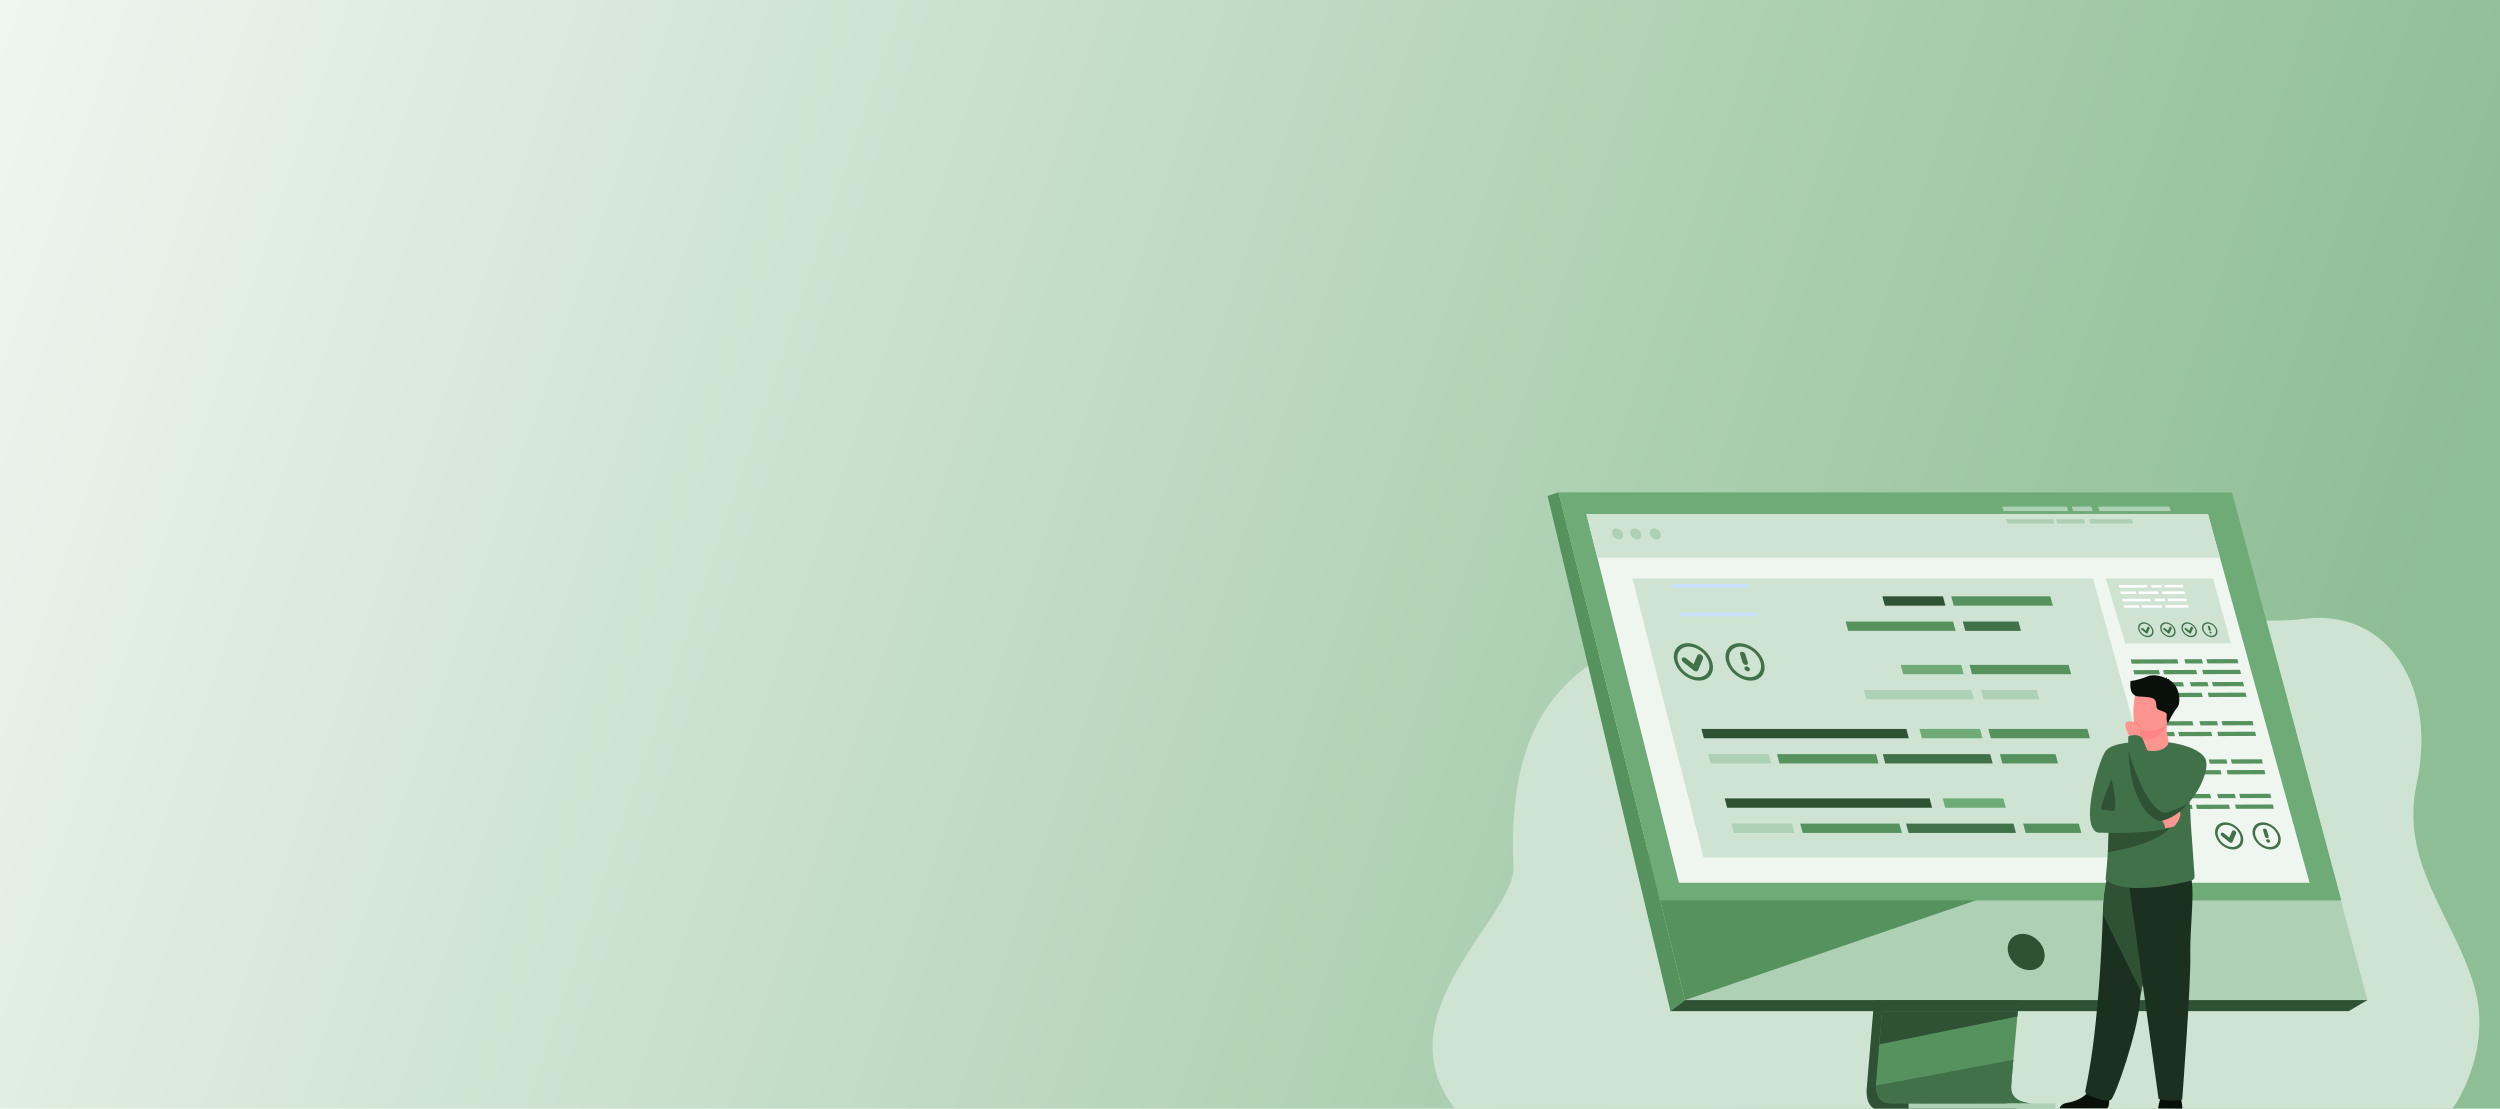 <?xml version="1.0" encoding="UTF-8" standalone="no"?>
<svg
   xmlns:dc="http://purl.org/dc/elements/1.1/"
   xmlns:cc="http://creativecommons.org/ns#"
   xmlns:rdf="http://www.w3.org/1999/02/22-rdf-syntax-ns#"
   xmlns:svg="http://www.w3.org/2000/svg"
   xmlns="http://www.w3.org/2000/svg"
   xmlns:xlink="http://www.w3.org/1999/xlink"
   xmlns:sodipodi="http://sodipodi.sourceforge.net/DTD/sodipodi-0.dtd"
   xmlns:inkscape="http://www.inkscape.org/namespaces/inkscape"
   width="1920"
   height="851.451"
   viewBox="0 0 633.6 280.979"
   version="1.1"
   id="svg8"
   sodipodi:docname="conversioncrow_michael_richter_hannover_web_consulting_freelancer_analytics_background_04.svg"
   inkscape:version="1.0.2 (e86c8708, 2021-01-15)">
  <sodipodi:namedview
     pagecolor="#ffffff"
     bordercolor="#999999"
     borderopacity="1"
     objecttolerance="10"
     gridtolerance="10"
     guidetolerance="10"
     inkscape:pageopacity="0"
     inkscape:pageshadow="2"
     inkscape:window-width="2511"
     inkscape:window-height="1395"
     id="namedview27843"
     showgrid="false"
     fit-margin-top="0"
     fit-margin-left="0"
     fit-margin-right="0"
     fit-margin-bottom="0"
     inkscape:zoom="0.99353022"
     inkscape:cx="1531.5796"
     inkscape:cy="739.81189"
     inkscape:window-x="0"
     inkscape:window-y="23"
     inkscape:window-maximized="0"
     inkscape:current-layer="svg8"
     inkscape:document-rotation="0" />
  <defs
     id="defs2">
    <linearGradient
       id="linearGradient2217">
      <stop
         style="stop-color:#8ebe95;stop-opacity:1"
         offset="0"
         id="stop2213" />
      <stop
         style="stop-color:#eff6f0;stop-opacity:1"
         offset="1"
         id="stop2215" />
    </linearGradient>
    <linearGradient
       id="linearGradient6095">
      <stop
         style="stop-color:#8cc8ef;stop-opacity:1"
         offset="0"
         id="stop6091" />
      <stop
         style="stop-color:#e8f4fb;stop-opacity:1"
         offset="1"
         id="stop6093" />
    </linearGradient>
    <linearGradient
       xlink:href="#linearGradient6095"
       id="linearGradient6101"
       gradientUnits="userSpaceOnUse"
       x1="298.601"
       y1="64.286"
       x2="-0.378"
       y2="-0.378"
       gradientTransform="matrix(2.122,0,0,1.333,0.802,0.504)" />
    <filter
       style="color-interpolation-filters:sRGB"
       id="filter6234"
       x="-0.537"
       width="2.073"
       y="-0.537"
       height="2.073">
      <feGaussianBlur
         stdDeviation="34.986"
         id="feGaussianBlur6236" />
    </filter>
    <clipPath
       clipPathUnits="userSpaceOnUse"
       id="clipPath6724">
      <path
         d="m 813.547,3475.56 c 0,0 -151.942,200.57 -79.391,441.02 72.563,240.46 258.949,424.21 198.817,702.44 -71.391,330.39 94.877,600.41 391.827,573.07 535.02,-49.26 852.7,314.72 1034.22,352.18 537.81,111.07 635.9,-295.11 926.17,-334.69 626.46,-85.42 820.09,-358.78 797.67,-883.09 -7.37,-172.51 472.33,-517.89 196.89,-850.93 H 813.547"
         id="path6722" />
    </clipPath>
    <clipPath
       clipPathUnits="userSpaceOnUse"
       id="clipPath6790">
      <path
         d="M 1047.99,3475.56 H 897.023 l -33.41,207.98 -15.355,95.39 -8.535,53.27 h -93.543 103.265 10.422 245.423 l -8.53,-53.27 -15.37,-95.39 -33.4,-207.98 m 13.21,348.08 c -5.9,0 -10.78,-2.89 -11.27,-6.66 l -42.03,-316.42 c -0.53,-3.99 4.15,-7.49 10.46,-7.83 l 0.97,-0.01 c 5.9,0 10.9,2.84 11.41,6.64 l 42.03,316.41 c 0.53,3.99 -4.16,7.49 -10.47,7.83 -0.37,0.03 -0.73,0.04 -1.1,0.04"
         id="path6788" />
    </clipPath>
    <linearGradient
       x1="0"
       y1="0"
       x2="1"
       y2="0"
       gradientUnits="userSpaceOnUse"
       gradientTransform="matrix(303.716,-3.82,-3.82,-303.716,775.649,3656.13)"
       spreadMethod="pad"
       id="linearGradient6798">
      <stop
         style="stop-opacity:1;stop-color:#f36329"
         offset="0"
         id="stop6792" />
      <stop
         style="stop-opacity:1;stop-color:#fbc70f"
         offset="1"
         id="stop6794" />
      <stop
         style="stop-opacity:1;stop-color:#fbc70f"
         offset="1"
         id="stop6796" />
    </linearGradient>
    <clipPath
       clipPathUnits="userSpaceOnUse"
       id="clipPath6808">
      <path
         d="m 897.023,3475.56 h -93.539 l -33.41,207.98 -15.355,95.39 -8.539,53.27 h 93.543 l 8.535,-53.27 15.355,-95.39 33.41,-207.98"
         id="path6806" />
    </clipPath>
    <linearGradient
       x1="0"
       y1="0"
       x2="1"
       y2="0"
       gradientUnits="userSpaceOnUse"
       gradientTransform="matrix(303.716,-3.82,-3.82,-303.716,775.649,3656.13)"
       spreadMethod="pad"
       id="linearGradient6816">
      <stop
         style="stop-opacity:1;stop-color:#f35e22"
         offset="0"
         id="stop6810" />
      <stop
         style="stop-opacity:1;stop-color:#f6bb0a"
         offset="1"
         id="stop6812" />
      <stop
         style="stop-opacity:1;stop-color:#f6bb0a"
         offset="1"
         id="stop6814" />
    </linearGradient>
    <clipPath
       clipPathUnits="userSpaceOnUse"
       id="clipPath6826">
      <path
         d="m 1019.33,3492.72 -0.97,0.01 c -6.31,0.34 -10.99,3.84 -10.46,7.83 l 42.03,316.42 c 0.49,3.77 5.37,6.66 11.27,6.66 0.37,0 0.73,-0.01 1.1,-0.04 6.31,-0.34 11,-3.84 10.47,-7.83 l -42.03,-316.41 c -0.51,-3.8 -5.51,-6.64 -11.41,-6.64"
         id="path6824" />
    </clipPath>
    <linearGradient
       x1="0"
       y1="0"
       x2="1"
       y2="0"
       gradientUnits="userSpaceOnUse"
       gradientTransform="matrix(303.716,-3.82,-3.82,-303.716,775.649,3656.13)"
       spreadMethod="pad"
       id="linearGradient6834">
      <stop
         style="stop-opacity:1;stop-color:#fab790"
         offset="0"
         id="stop6828" />
      <stop
         style="stop-opacity:1;stop-color:#feec87"
         offset="1"
         id="stop6830" />
      <stop
         style="stop-opacity:1;stop-color:#feec87"
         offset="1"
         id="stop6832" />
    </linearGradient>
    <clipPath
       clipPathUnits="userSpaceOnUse"
       id="clipPath6862">
      <path
         d="m 1540.47,4413.26 c 14.12,12.77 34.36,1.98 44.98,-5.39 5,-3.3 8.35,-6.23 8.76,-6.59 l -7.63,-8.62 c -0.02,0.02 -0.59,0.5 -1.53,1.26 l -0.11,-0.14 c -0.05,0.05 -2.23,1.93 -5.59,4.31 -2.26,1.52 -4.89,3.13 -7.76,4.56 -9.77,4.83 -17.09,5.15 -21.76,0.93 -2.31,-2.09 -3.56,-9.45 -1.12,-21.19 2.42,-11.58 7.7,-24.16 14.15,-33.63 2.42,-3.56 5.98,-8.08 10.13,-11.28 4.09,-2.69 8.62,-3.99 13.21,-1.73 l 6.75,-11.44 c -3.28,-1.62 -6.65,-2.43 -10.06,-2.43 -5.32,0 -10.73,2.02 -15.97,5.83 -5.28,3.42 -10.44,8.65 -15.24,15.71 -13.73,20.19 -24.93,57.45 -11.21,69.84 z"
         id="path6860" />
    </clipPath>
    <linearGradient
       x1="0"
       y1="0"
       x2="1"
       y2="0"
       gradientUnits="userSpaceOnUse"
       gradientTransform="matrix(-60,0,0,-60,1594.21,4370.53)"
       spreadMethod="pad"
       id="linearGradient6870">
      <stop
         style="stop-opacity:1;stop-color:#fbc70f"
         offset="0"
         id="stop6864" />
      <stop
         style="stop-opacity:1;stop-color:#fbc70f"
         offset="0"
         id="stop6866" />
      <stop
         style="stop-opacity:1;stop-color:#f36329"
         offset="1"
         id="stop6868" />
    </linearGradient>
    <clipPath
       clipPathUnits="userSpaceOnUse"
       id="clipPath6880">
      <path
         d="m 1651.27,4288.19 c -30.62,0 -66.96,4.95 -66.96,11.02 l -9.89,121.01 -1,12.21 c 1.04,-6.39 35.5,-11.51 77.85,-11.51 42.27,0 76.67,5.1 77.85,11.47 l -1.14,-12.17 -11.4,-121.01 c 0,-2.66 -6.64,-5.1 -16.68,-7.01 0.22,0.05 0.44,0.09 0.67,0.13 l 11.74,132.85 c -8.65,-1.71 -20.15,-3.03 -33.4,-3.82 l -4.04,-132.26 c 1.65,0.12 3.28,0.26 4.89,0.4 -4.38,-0.4 -8.93,-0.72 -13.54,-0.94 l 3.39,132.36 c -2.69,-0.11 -5.44,-0.19 -8.24,-0.23 L 1658,4288.28 c 1.35,0.03 2.71,0.06 4.06,0.11 -3.61,-0.13 -7.23,-0.2 -10.79,-0.2"
         id="path6878" />
    </clipPath>
    <linearGradient
       x1="0"
       y1="0"
       x2="1"
       y2="0"
       gradientUnits="userSpaceOnUse"
       gradientTransform="matrix(-155.762,0,0,-155.762,1729.16,4360.46)"
       spreadMethod="pad"
       id="linearGradient6888">
      <stop
         style="stop-opacity:1;stop-color:#fbc70f"
         offset="0"
         id="stop6882" />
      <stop
         style="stop-opacity:1;stop-color:#fbc70f"
         offset="0"
         id="stop6884" />
      <stop
         style="stop-opacity:1;stop-color:#f36329"
         offset="1"
         id="stop6886" />
    </linearGradient>
    <clipPath
       clipPathUnits="userSpaceOnUse"
       id="clipPath6898">
      <path
         d="m 1651.27,4420.92 c -42.35,0 -76.81,5.12 -77.85,11.51 -0.02,0.1 -0.03,0.2 -0.03,0.3 v 0 0 c 0,6.53 34.87,11.82 77.88,11.82 43.01,0 77.88,-5.29 77.88,-11.82 v 0 0 c 0,-0.12 -0.01,-0.23 -0.03,-0.34 -1.18,-6.37 -35.58,-11.47 -77.85,-11.47 m -64.78,8.03 v 0 c 11.79,-2.8 36.38,-4.72 64.79,-4.72 28.41,0 53,1.92 64.79,4.72 v 0 0 c 4.78,1.15 7.45,2.44 7.45,3.78 0,4.7 -32.33,8.51 -72.24,8.51 -39.93,0 -72.27,-3.81 -72.27,-8.51 0,-1.34 2.69,-2.63 7.48,-3.78 v 0"
         id="path6896" />
    </clipPath>
    <linearGradient
       x1="0"
       y1="0"
       x2="1"
       y2="0"
       gradientUnits="userSpaceOnUse"
       gradientTransform="matrix(-155.762,0,0,-155.762,1729.16,4432.73)"
       spreadMethod="pad"
       id="linearGradient6906">
      <stop
         style="stop-opacity:1;stop-color:#f36329"
         offset="0"
         id="stop6900" />
      <stop
         style="stop-opacity:1;stop-color:#fbc70f"
         offset="1"
         id="stop6902" />
      <stop
         style="stop-opacity:1;stop-color:#fbc70f"
         offset="1"
         id="stop6904" />
    </linearGradient>
    <clipPath
       clipPathUnits="userSpaceOnUse"
       id="clipPath6916">
      <path
         d="m 1716.07,4428.95 c -11.79,2.79 -36.38,4.72 -64.79,4.72 -28.41,0 -53,-1.93 -64.79,-4.72 v 0 c -4.79,1.15 -7.48,2.44 -7.48,3.78 0,4.7 32.34,8.51 72.27,8.51 39.91,0 72.24,-3.81 72.24,-8.51 0,-1.34 -2.67,-2.63 -7.45,-3.78 v 0"
         id="path6914" />
    </clipPath>
    <linearGradient
       x1="0"
       y1="0"
       x2="1"
       y2="0"
       gradientUnits="userSpaceOnUse"
       gradientTransform="matrix(-144.512,0,0,-144.512,1723.53,4432.73)"
       spreadMethod="pad"
       id="linearGradient6924">
      <stop
         style="stop-opacity:1;stop-color:#fbc70f"
         offset="0"
         id="stop6918" />
      <stop
         style="stop-opacity:1;stop-color:#fbc70f"
         offset="0"
         id="stop6920" />
      <stop
         style="stop-opacity:1;stop-color:#f36329"
         offset="1"
         id="stop6922" />
    </linearGradient>
    <clipPath
       clipPathUnits="userSpaceOnUse"
       id="clipPath6938">
      <path
         d="m 1674.87,4289.1 4.04,132.26 c 13.25,0.79 24.75,2.11 33.4,3.82 l -11.74,-132.85 c -0.23,-0.04 -0.45,-0.08 -0.67,-0.13 -5.8,-1.1 -12.71,-2.02 -20.14,-2.7 -1.61,-0.14 -3.24,-0.28 -4.89,-0.4"
         id="path6936" />
    </clipPath>
    <linearGradient
       x1="0"
       y1="0"
       x2="1"
       y2="0"
       gradientUnits="userSpaceOnUse"
       gradientTransform="matrix(-155.762,0,0,-155.762,1729.16,4360.46)"
       spreadMethod="pad"
       id="linearGradient6946">
      <stop
         style="stop-opacity:1;stop-color:#fcd321"
         offset="0"
         id="stop6940" />
      <stop
         style="stop-opacity:1;stop-color:#fcd321"
         offset="0"
         id="stop6942" />
      <stop
         style="stop-opacity:1;stop-color:#f57b37"
         offset="1"
         id="stop6944" />
    </linearGradient>
    <clipPath
       clipPathUnits="userSpaceOnUse"
       id="clipPath6958">
      <path
         d="m 1658,4288.28 3.37,132.41 c 2.8,0.04 5.55,0.12 8.24,0.23 l -3.39,-132.36 c -1.38,-0.07 -2.77,-0.12 -4.16,-0.17 -1.35,-0.05 -2.71,-0.08 -4.06,-0.11"
         id="path6956" />
    </clipPath>
    <clipPath
       clipPathUnits="userSpaceOnUse"
       id="clipPath7020">
      <path
         d="m 2433.23,4400.56 c 46.26,51.61 81,122.71 91.86,148.43 25.8,61.15 -46.85,105.94 -87.32,73.35 -10.11,-8.14 -82.42,-60.81 -121.73,-117.53 22.09,-52.74 107.1,-101.53 117.19,-104.25 z"
         id="path7018" />
    </clipPath>
    <linearGradient
       x1="0"
       y1="0"
       x2="1"
       y2="0"
       gradientUnits="userSpaceOnUse"
       gradientTransform="matrix(-443.577,-247.64,-247.64,443.577,2668.17,4641.74)"
       spreadMethod="pad"
       id="linearGradient7028">
      <stop
         style="stop-opacity:1;stop-color:#fbc70f"
         offset="0"
         id="stop7022" />
      <stop
         style="stop-opacity:1;stop-color:#fbc70f"
         offset="0"
         id="stop7024" />
      <stop
         style="stop-opacity:1;stop-color:#f36329"
         offset="1"
         id="stop7026" />
    </linearGradient>
    <clipPath
       clipPathUnits="userSpaceOnUse"
       id="clipPath7040">
      <path
         d="m 2507.57,4642.95 c 0,0 -42.48,3.66 -64.91,-19 -22.42,-22.67 -60.17,-121.98 -46.53,-236.39 13.63,-114.42 -8.64,-185.74 -8.64,-185.74 0,0 152.65,-75.47 397.88,-23.94 0,0 11.04,322.76 -47.11,435.8 -18.46,35.9 -104.9,35.98 -118,37.13 -13.09,1.14 -112.69,-7.86 -112.69,-7.86 z"
         id="path7038" />
    </clipPath>
    <linearGradient
       x1="0"
       y1="0"
       x2="1"
       y2="0"
       gradientUnits="userSpaceOnUse"
       gradientTransform="matrix(398.711,0,0,-398.711,2387.49,4405.39)"
       spreadMethod="pad"
       id="linearGradient7048">
      <stop
         style="stop-opacity:1;stop-color:#fbc70f"
         offset="0"
         id="stop7042" />
      <stop
         style="stop-opacity:1;stop-color:#fbc70f"
         offset="0"
         id="stop7044" />
      <stop
         style="stop-opacity:1;stop-color:#f36329"
         offset="1"
         id="stop7046" />
    </linearGradient>
    <clipPath
       clipPathUnits="userSpaceOnUse"
       id="clipPath7068">
      <path
         d="m 2860.08,4503.79 c -39.87,56.68 -101.33,106.53 -123.95,122.91 -53.77,38.91 -113.76,-21.81 -91.12,-68.57 5.65,-11.68 36.66,-76.27 83.09,-127.34 56.35,9.65 127.06,63.78 131.98,73 z"
         id="path7066" />
    </clipPath>
    <linearGradient
       x1="0"
       y1="0"
       x2="1"
       y2="0"
       gradientUnits="userSpaceOnUse"
       gradientTransform="matrix(130.388,-449.84,-449.84,-130.388,2681.14,4776.04)"
       spreadMethod="pad"
       id="linearGradient7076">
      <stop
         style="stop-opacity:1;stop-color:#fbc70f"
         offset="0"
         id="stop7070" />
      <stop
         style="stop-opacity:1;stop-color:#fbc70f"
         offset="0"
         id="stop7072" />
      <stop
         style="stop-opacity:1;stop-color:#f36329"
         offset="1"
         id="stop7074" />
    </linearGradient>
    <clipPath
       clipPathUnits="userSpaceOnUse"
       id="clipPath7178">
      <path
         d="m 2195.47,4943.12 c -3.49,-0.19 -6.11,-0.71 -7.87,-1.57 -1.76,-0.86 -3.27,-2.3 -4.53,-4.32 -1.27,-2.02 -2.16,-4.56 -2.69,-7.62 -0.38,-2.28 -0.57,-6.23 -0.57,-11.87 0,-9.23 -0.42,-15.69 -1.25,-19.36 -0.83,-3.67 -2.37,-6.61 -4.61,-8.83 -2.25,-2.21 -5.53,-3.96 -9.86,-5.25 -2.91,-0.85 -7.48,-1.28 -13.73,-1.28 h -3.79 v 17.15 c 5.1,0 8.43,0.32 10.01,0.95 1.57,0.66 2.73,1.59 3.47,2.8 0.73,1.22 1.12,3.28 1.14,6.19 0.03,2.9 0.23,8.44 0.61,16.65 0.24,4.95 0.88,8.92 1.93,11.89 1.04,2.99 2.44,5.51 4.18,7.58 1.74,2.08 3.97,3.9 6.68,5.47 -3.52,2.29 -6.09,4.53 -7.72,6.73 -2.24,3.13 -3.76,7.14 -4.58,12 -0.52,3.33 -0.9,10.67 -1.14,22.02 -0.04,3.57 -0.37,5.96 -0.96,7.14 -0.6,1.19 -1.67,2.11 -3.22,2.75 -1.55,0.65 -5.01,0.98 -10.4,0.98 v 17.07 h 3.79 c 6.44,0 11.37,-0.51 14.79,-1.5 3.44,-1 6.32,-2.71 8.65,-5.11 2.34,-2.4 3.93,-5.36 4.76,-8.87 0.83,-3.49 1.25,-9.02 1.25,-16.54 0,-8.72 0.36,-14.41 1.07,-17.09 1.05,-3.81 2.65,-6.54 4.79,-8.18 2.15,-1.64 5.41,-2.58 9.8,-2.82 z"
         id="path7176" />
    </clipPath>
    <linearGradient
       x1="0"
       y1="0"
       x2="1"
       y2="0"
       gradientUnits="userSpaceOnUse"
       gradientTransform="matrix(48.897,0,0,-48.897,2146.57,4951.7)"
       spreadMethod="pad"
       id="linearGradient7186">
      <stop
         style="stop-opacity:1;stop-color:#fbc70f"
         offset="0"
         id="stop7180" />
      <stop
         style="stop-opacity:1;stop-color:#fbc70f"
         offset="0"
         id="stop7182" />
      <stop
         style="stop-opacity:1;stop-color:#f36329"
         offset="1"
         id="stop7184" />
    </linearGradient>
    <clipPath
       clipPathUnits="userSpaceOnUse"
       id="clipPath7196">
      <path
         d="m 1748.82,5071.22 c 4.39,0.24 7.65,1.18 9.79,2.82 2.15,1.64 3.75,4.39 4.8,8.19 0.71,2.66 1.07,8.37 1.07,17.09 0,7.52 0.42,13.03 1.25,16.54 0.84,3.51 2.41,6.46 4.75,8.87 2.34,2.4 5.22,4.11 8.65,5.1 3.43,1 8.37,1.51 14.8,1.51 h 3.79 v -17.09 c -5.39,0 -8.86,-0.31 -10.41,-0.96 -1.54,-0.64 -2.61,-1.56 -3.21,-2.76 -0.59,-1.18 -0.92,-3.57 -0.97,-7.13 -0.23,-11.35 -0.62,-18.69 -1.14,-22.02 -0.81,-4.88 -2.33,-8.87 -4.57,-12.01 -1.62,-2.19 -4.2,-4.44 -7.72,-6.72 2.71,-1.58 4.94,-3.4 6.68,-5.47 1.74,-2.07 3.13,-4.6 4.18,-7.58 1.05,-2.97 1.69,-6.94 1.93,-11.9 0.39,-8.2 0.59,-13.74 0.61,-16.66 0.02,-2.9 0.41,-4.96 1.14,-6.18 0.74,-1.21 1.89,-2.14 3.47,-2.79 1.57,-0.63 4.91,-0.96 10.01,-0.96 v -17.15 h -3.79 c -6.24,0 -10.82,0.42 -13.72,1.28 -4.34,1.29 -7.63,3.04 -9.87,5.27 -2.24,2.2 -3.77,5.14 -4.61,8.82 -0.83,3.67 -1.25,10.12 -1.25,19.36 0,5.64 -0.19,9.58 -0.57,11.87 -0.53,3.05 -1.42,5.58 -2.68,7.61 -1.27,2.03 -2.78,3.47 -4.54,4.32 -1.77,0.87 -4.39,1.39 -7.87,1.58 z"
         id="path7194" />
    </clipPath>
    <linearGradient
       x1="0"
       y1="0"
       x2="1"
       y2="0"
       gradientUnits="userSpaceOnUse"
       gradientTransform="matrix(48.897,0,0,-48.897,1748.82,5062.65)"
       spreadMethod="pad"
       id="linearGradient7204">
      <stop
         style="stop-opacity:1;stop-color:#fbc70f"
         offset="0"
         id="stop7198" />
      <stop
         style="stop-opacity:1;stop-color:#fbc70f"
         offset="0"
         id="stop7200" />
      <stop
         style="stop-opacity:1;stop-color:#f36329"
         offset="1"
         id="stop7202" />
    </linearGradient>
    <clipPath
       clipPathUnits="userSpaceOnUse"
       id="clipPath9842">
      <path
         d="m 5280.72,663.629 c 0,0 -151.94,200.562 -79.38,441.021 72.57,240.46 258.94,424.2 198.82,702.43 -71.4,330.38 94.87,600.42 391.82,573.07 535.02,-49.26 852.7,314.71 1034.22,352.19 537.8,111.06 635.9,-295.1 926.18,-334.7 626.45,-85.42 820.08,-358.78 797.66,-883.09 -7.37,-172.49 472.33,-517.89 196.89,-850.921 H 5280.72"
         id="path9840" />
    </clipPath>
    <clipPath
       clipPathUnits="userSpaceOnUse"
       id="clipPath9950">
      <path
         d="m 7674.9,1386.71 c -14.81,13.39 -36.05,2.08 -47.2,-5.66 -5.24,-3.46 -8.76,-6.53 -9.19,-6.92 l 8.01,-9.04 c 0.02,0.02 0.62,0.53 1.61,1.33 l 0.12,-0.14 c 0.04,0.03 2.33,2.03 5.86,4.51 2.36,1.58 5.13,3.28 8.14,4.78 10.25,5.07 17.94,5.41 22.83,0.98 2.43,-2.19 3.73,-9.92 1.17,-22.23 -2.53,-12.16 -8.08,-25.35 -14.84,-35.3 -2.54,-3.73 -6.28,-8.46 -10.63,-11.82 -4.29,-2.83 -9.05,-4.19 -13.86,-1.81 l -7.09,-12.03 c 3.45,-1.7 6.99,-2.54 10.56,-2.54 5.59,0.01 11.26,2.11 16.76,6.12 5.55,3.59 10.95,9.08 15.98,16.48 14.42,21.19 26.17,60.28 11.77,73.29 z"
         id="path9948" />
    </clipPath>
    <linearGradient
       x1="0"
       y1="0"
       x2="1"
       y2="0"
       gradientUnits="userSpaceOnUse"
       gradientTransform="matrix(62.954,0,0,-62.954,7618.51,1341.87)"
       spreadMethod="pad"
       id="linearGradient9958">
      <stop
         style="stop-opacity:1;stop-color:#fbc70f"
         offset="0"
         id="stop9952" />
      <stop
         style="stop-opacity:1;stop-color:#fbc70f"
         offset="0"
         id="stop9954" />
      <stop
         style="stop-opacity:1;stop-color:#f36329"
         offset="1"
         id="stop9956" />
    </linearGradient>
    <clipPath
       clipPathUnits="userSpaceOnUse"
       id="clipPath9968">
      <path
         d="m 7558.64,1255.48 c -2.7,0 -5.42,0.04 -8.16,0.11 0.37,-0.01 0.73,-0.02 1.09,-0.02 v 0 0 l -3.53,138.92 c -2.94,0.05 -5.82,0.15 -8.64,0.25 l 3.55,-138.87 c -3.06,0.14 -6.09,0.33 -9.07,0.56 l -4.24,138.78 c -13.9,0.83 -25.97,2.22 -35.05,4 l 12.32,-139.39 c -8.88,1.74 -15.1,3.88 -16.5,6.22 -0.2,0.33 -0.31,0.66 -0.31,1 l -13.14,139.74 c 1.24,-6.69 37.34,-12.04 81.68,-12.04 44.44,0 80.6,5.38 81.69,12.09 l -11.43,-139.79 c 0,-6.38 -38.13,-11.56 -70.26,-11.56 m -24.8,0.95 c -0.09,0.01 -0.18,0.01 -0.26,0.02 0.08,-0.01 0.17,-0.01 0.26,-0.02"
         id="path9966" />
    </clipPath>
    <linearGradient
       x1="0"
       y1="0"
       x2="1"
       y2="0"
       gradientUnits="userSpaceOnUse"
       gradientTransform="matrix(163.433,0,0,-163.433,7476.92,1331.31)"
       spreadMethod="pad"
       id="linearGradient9976">
      <stop
         style="stop-opacity:1;stop-color:#fbc70f"
         offset="0"
         id="stop9970" />
      <stop
         style="stop-opacity:1;stop-color:#fbc70f"
         offset="0"
         id="stop9972" />
      <stop
         style="stop-opacity:1;stop-color:#f36329"
         offset="1"
         id="stop9974" />
    </linearGradient>
    <clipPath
       clipPathUnits="userSpaceOnUse"
       id="clipPath9986">
      <path
         d="m 7558.64,1394.74 c -44.34,0 -80.44,5.35 -81.68,12.04 -0.03,0.12 -0.04,0.24 -0.04,0.36 v 0 0 c 0,6.84 36.59,12.39 81.72,12.39 45.13,0 81.71,-5.55 81.71,-12.39 v 0 0 c 0,-0.11 0,-0.21 -0.02,-0.31 -1.09,-6.71 -37.25,-12.09 -81.69,-12.09 m -68,8.43 v 0 c 12.38,-2.94 38.18,-4.96 67.99,-4.96 29.81,0 55.61,2.02 67.98,4.96 v 0 0 c 5.03,1.21 7.85,2.55 7.85,3.97 0,4.93 -33.94,8.92 -75.83,8.92 -41.87,0 -75.81,-3.99 -75.81,-8.92 0,-1.42 2.8,-2.76 7.82,-3.97 v 0"
         id="path9984" />
    </clipPath>
    <linearGradient
       x1="0"
       y1="0"
       x2="1"
       y2="0"
       gradientUnits="userSpaceOnUse"
       gradientTransform="matrix(163.433,0,0,-163.433,7476.92,1407.13)"
       spreadMethod="pad"
       id="linearGradient9994">
      <stop
         style="stop-opacity:1;stop-color:#f36329"
         offset="0"
         id="stop9988" />
      <stop
         style="stop-opacity:1;stop-color:#fbc70f"
         offset="1"
         id="stop9990" />
      <stop
         style="stop-opacity:1;stop-color:#fbc70f"
         offset="1"
         id="stop9992" />
    </linearGradient>
    <clipPath
       clipPathUnits="userSpaceOnUse"
       id="clipPath10004">
      <path
         d="m 7626.61,1403.17 c -12.37,2.93 -38.17,4.95 -67.98,4.95 -29.81,0 -55.61,-2.02 -67.99,-4.95 v 0 c -5.02,1.21 -7.82,2.55 -7.82,3.97 0,4.93 33.94,8.92 75.81,8.92 41.89,0 75.83,-3.99 75.83,-8.92 0,-1.42 -2.82,-2.76 -7.85,-3.97 v 0"
         id="path10002" />
    </clipPath>
    <linearGradient
       x1="0"
       y1="0"
       x2="1"
       y2="0"
       gradientUnits="userSpaceOnUse"
       gradientTransform="matrix(151.641,0,0,-151.641,7482.82,1407.13)"
       spreadMethod="pad"
       id="linearGradient10012">
      <stop
         style="stop-opacity:1;stop-color:#fbc70f"
         offset="0"
         id="stop10006" />
      <stop
         style="stop-opacity:1;stop-color:#fbc70f"
         offset="0"
         id="stop10008" />
      <stop
         style="stop-opacity:1;stop-color:#f36329"
         offset="1"
         id="stop10010" />
    </linearGradient>
    <clipPath
       clipPathUnits="userSpaceOnUse"
       id="clipPath10028">
      <path
         d="m 7533.88,1256.43 c -0.02,0 -0.03,0 -0.04,0 -0.09,0.01 -0.18,0.01 -0.26,0.02 -6.18,0.47 -12.12,1.1 -17.52,1.86 -3.27,0.46 -6.34,0.96 -9.15,1.51 l -12.32,139.39 c 9.08,-1.78 21.15,-3.17 35.05,-4 l 4.24,-138.78"
         id="path10026" />
    </clipPath>
    <linearGradient
       x1="0"
       y1="0"
       x2="1"
       y2="0"
       gradientUnits="userSpaceOnUse"
       gradientTransform="matrix(163.433,0,0,-163.433,7476.92,1331.31)"
       spreadMethod="pad"
       id="linearGradient10036">
      <stop
         style="stop-opacity:1;stop-color:#fcd321"
         offset="0"
         id="stop10030" />
      <stop
         style="stop-opacity:1;stop-color:#fcd321"
         offset="0"
         id="stop10032" />
      <stop
         style="stop-opacity:1;stop-color:#f57b37"
         offset="1"
         id="stop10034" />
    </linearGradient>
    <clipPath
       clipPathUnits="userSpaceOnUse"
       id="clipPath10048">
      <path
         d="m 7551.57,1255.57 c -0.36,0 -0.72,0.01 -1.09,0.02 -2.51,0.06 -5.03,0.16 -7.53,0.28 l -3.55,138.87 c 2.82,-0.1 5.7,-0.2 8.64,-0.25 l 3.53,-138.92"
         id="path10046" />
    </clipPath>
    <clipPath
       clipPathUnits="userSpaceOnUse"
       id="clipPath10066">
      <path
         d="m 7189.53,1265.61 h -211.64 c -22.94,0 -41.6,18.66 -41.6,41.6 0,22.94 18.66,41.59 41.6,41.59 h 211.64 c 3.45,0 6.25,-2.78 6.25,-6.25 0,-3.45 0,-67.23 0,-70.69 0,-3.46 -2.8,-6.25 -6.25,-6.25 z"
         id="path10064" />
    </clipPath>
    <linearGradient
       x1="0"
       y1="0"
       x2="1"
       y2="0"
       gradientUnits="userSpaceOnUse"
       gradientTransform="matrix(259.492,0,0,-259.492,6936.29,1307.21)"
       spreadMethod="pad"
       id="linearGradient10074">
      <stop
         style="stop-opacity:1;stop-color:#fbc70f"
         offset="0"
         id="stop10068" />
      <stop
         style="stop-opacity:1;stop-color:#fbc70f"
         offset="0"
         id="stop10070" />
      <stop
         style="stop-opacity:1;stop-color:#f36329"
         offset="1"
         id="stop10072" />
    </linearGradient>
    <clipPath
       clipPathUnits="userSpaceOnUse"
       id="clipPath10086">
      <path
         d="m 7358.16,1265.61 h -211.63 c -22.94,0 -41.6,18.66 -41.6,41.6 0,22.94 18.66,41.59 41.6,41.59 h 211.63 c 3.46,0 6.25,-2.78 6.25,-6.25 0,-3.45 -2.79,-6.26 -6.25,-6.26 h -211.63 c -16.04,0 -29.09,-13.04 -29.09,-29.08 0,-16.05 13.05,-29.09 29.09,-29.09 h 211.63 c 3.46,0 6.25,-2.8 6.25,-6.26 0,-3.46 -2.79,-6.25 -6.25,-6.25 z"
         id="path10084" />
    </clipPath>
    <linearGradient
       x1="0"
       y1="0"
       x2="1"
       y2="0"
       gradientUnits="userSpaceOnUse"
       gradientTransform="matrix(259.487,0,0,-259.487,7104.93,1307.21)"
       spreadMethod="pad"
       id="linearGradient10094">
      <stop
         style="stop-opacity:1;stop-color:#fbc70f"
         offset="0"
         id="stop10088" />
      <stop
         style="stop-opacity:1;stop-color:#fbc70f"
         offset="0"
         id="stop10090" />
      <stop
         style="stop-opacity:1;stop-color:#f36329"
         offset="1"
         id="stop10092" />
    </linearGradient>
    <clipPath
       clipPathUnits="userSpaceOnUse"
       id="clipPath10148">
      <path
         d="m 8730.24,662.27 h -196.39 c -38.16,27.699 -55.94,154.23 -25.55,233.242 h -70.96 c -4.52,-10.692 -8.15,-21.903 -10.7,-33.524 -3.05,-13.617 -4.66,-27.808 -4.66,-42.347 v 0 c 0,1.66 0.02,3.328 0.06,4.98 0.32,12.801 1.9,25.309 4.6,37.367 2.55,11.621 6.18,22.832 10.7,33.524 h 46.07 58.46 253.32 c 4.56,-10.692 8.16,-21.903 10.73,-33.524 2.7,-12.058 4.28,-24.566 4.6,-37.367 0.05,-1.652 0.07,-3.32 0.07,-4.98 0,-7.27 -0.4,-14.45 -1.18,-21.52 -0.72,-6.512 -1.76,-12.93 -3.11,-19.23 -4.33,-20.301 -11.83,-39.422 -21.97,-56.832 -7.75,-13.309 -17.04,-25.618 -27.62,-36.688 -7.58,-7.922 -15.82,-15.191 -24.63,-21.742 -0.61,-0.457 -1.23,-0.91 -1.84,-1.359 m 41.51,221.789 c -6.48,0 -13.31,-5.368 -11.35,-13.598 8.81,-36.891 13.88,-76.402 -4.85,-111.141 -4.6,-8.539 2.96,-16.449 10.28,-16.449 3.28,0 6.51,1.59 8.57,5.418 21.65,40.191 17.3,85.102 7.06,127.973 -1.3,5.437 -5.43,7.797 -9.71,7.797"
         id="path10146" />
    </clipPath>
    <linearGradient
       x1="0"
       y1="0"
       x2="1"
       y2="0"
       gradientUnits="userSpaceOnUse"
       gradientTransform="matrix(388.608,0,0,-388.608,8421.98,778.89)"
       spreadMethod="pad"
       id="linearGradient10156">
      <stop
         style="stop-opacity:1;stop-color:#f36329"
         offset="0"
         id="stop10150" />
      <stop
         style="stop-opacity:1;stop-color:#fbc70f"
         offset="1"
         id="stop10152" />
      <stop
         style="stop-opacity:1;stop-color:#fbc70f"
         offset="1"
         id="stop10154" />
    </linearGradient>
    <clipPath
       clipPathUnits="userSpaceOnUse"
       id="clipPath10166">
      <path
         d="m 8533.85,662.27 h -31.55 c -38.16,27.699 -65.86,68.91 -76.03,116.621 -2.82,13.121 -4.29,26.769 -4.29,40.75 0,14.539 1.61,28.73 4.66,42.347 2.55,11.621 6.18,22.832 10.7,33.524 h 70.96 C 8477.91,816.5 8495.69,689.969 8533.85,662.27"
         id="path10164" />
    </clipPath>
    <linearGradient
       x1="0"
       y1="0"
       x2="1"
       y2="0"
       gradientUnits="userSpaceOnUse"
       gradientTransform="matrix(388.608,0,0,-388.608,8421.98,778.89)"
       spreadMethod="pad"
       id="linearGradient10174">
      <stop
         style="stop-opacity:1;stop-color:#f35e22"
         offset="0"
         id="stop10168" />
      <stop
         style="stop-opacity:1;stop-color:#f6bb0a"
         offset="1"
         id="stop10170" />
      <stop
         style="stop-opacity:1;stop-color:#f6bb0a"
         offset="1"
         id="stop10172" />
    </linearGradient>
    <clipPath
       clipPathUnits="userSpaceOnUse"
       id="clipPath10184">
      <path
         d="m 8765.83,742.871 c -7.32,0 -14.88,7.91 -10.28,16.449 18.73,34.739 13.66,74.25 4.85,111.141 -1.96,8.23 4.87,13.598 11.35,13.598 4.28,0 8.41,-2.36 9.71,-7.797 10.24,-42.871 14.59,-87.782 -7.06,-127.973 -2.06,-3.828 -5.29,-5.418 -8.57,-5.418"
         id="path10182" />
    </clipPath>
    <linearGradient
       x1="0"
       y1="0"
       x2="1"
       y2="0"
       gradientUnits="userSpaceOnUse"
       gradientTransform="matrix(388.608,0,0,-388.608,8421.98,778.89)"
       spreadMethod="pad"
       id="linearGradient10192">
      <stop
         style="stop-opacity:1;stop-color:#fab790"
         offset="0"
         id="stop10186" />
      <stop
         style="stop-opacity:1;stop-color:#feec87"
         offset="1"
         id="stop10188" />
      <stop
         style="stop-opacity:1;stop-color:#feec87"
         offset="1"
         id="stop10190" />
    </linearGradient>
    <clipPath
       clipPathUnits="userSpaceOnUse"
       id="clipPath10316">
      <path
         d="m 6468.96,1539.93 c -46.26,51.61 -81,122.72 -91.86,148.44 -25.8,61.14 46.85,105.94 87.32,73.36 10.12,-8.15 82.43,-60.82 121.73,-117.54 -22.08,-52.74 -107.1,-101.53 -117.19,-104.26 z"
         id="path10314" />
    </clipPath>
    <linearGradient
       x1="0"
       y1="0"
       x2="1"
       y2="0"
       gradientUnits="userSpaceOnUse"
       gradientTransform="matrix(443.577,-247.64,247.64,443.577,6234.02,1781.12)"
       spreadMethod="pad"
       id="linearGradient10324">
      <stop
         style="stop-opacity:1;stop-color:#fbc70f"
         offset="0"
         id="stop10318" />
      <stop
         style="stop-opacity:1;stop-color:#fbc70f"
         offset="0"
         id="stop10320" />
      <stop
         style="stop-opacity:1;stop-color:#f36329"
         offset="1"
         id="stop10322" />
    </linearGradient>
    <clipPath
       clipPathUnits="userSpaceOnUse"
       id="clipPath10336">
      <path
         d="m 6401.64,1781.31 c 0,0 42.47,3.66 64.9,-19 22.42,-22.67 33.95,-104.9 52.54,-218.04 18.68,-113.7 40.97,-203.07 40.97,-203.07 0,0 -152.65,-75.48 -397.88,-23.94 0,0 -49.37,321.75 8.77,434.79 18.46,35.9 104.9,35.97 118,37.12 13.1,1.14 112.7,-7.86 112.7,-7.86 z"
         id="path10334" />
    </clipPath>
    <linearGradient
       x1="0"
       y1="0"
       x2="1"
       y2="0"
       gradientUnits="userSpaceOnUse"
       gradientTransform="matrix(-417.437,0,0,-417.437,6560.05,1544.26)"
       spreadMethod="pad"
       id="linearGradient10344">
      <stop
         style="stop-opacity:1;stop-color:#fbc70f"
         offset="0"
         id="stop10338" />
      <stop
         style="stop-opacity:1;stop-color:#fbc70f"
         offset="0"
         id="stop10340" />
      <stop
         style="stop-opacity:1;stop-color:#f36329"
         offset="1"
         id="stop10342" />
    </linearGradient>
    <clipPath
       clipPathUnits="userSpaceOnUse"
       id="clipPath10360">
      <path
         d="m 6041.57,1639.24 c 39.87,56.69 101.32,106.54 123.95,122.91 53.76,38.91 113.75,-21.8 91.12,-68.57 -5.65,-11.68 -36.66,-76.27 -83.09,-127.33 -56.36,9.64 -127.07,63.77 -131.98,72.99 z"
         id="path10358" />
    </clipPath>
    <linearGradient
       x1="0"
       y1="0"
       x2="1"
       y2="0"
       gradientUnits="userSpaceOnUse"
       gradientTransform="matrix(-130.388,-449.84,449.84,-130.388,6220.5,1911.49)"
       spreadMethod="pad"
       id="linearGradient10368">
      <stop
         style="stop-opacity:1;stop-color:#fbc70f"
         offset="0"
         id="stop10362" />
      <stop
         style="stop-opacity:1;stop-color:#fbc70f"
         offset="0"
         id="stop10364" />
      <stop
         style="stop-opacity:1;stop-color:#f36329"
         offset="1"
         id="stop10366" />
    </linearGradient>
    <clipPath
       clipPathUnits="userSpaceOnUse"
       id="clipPath8710">
      <path
         d="m 9667.34,671.109 c 0,0 -151.94,200.563 -79.38,441.011 72.56,240.47 258.94,424.21 198.82,702.44 -71.39,330.38 94.86,600.41 391.82,573.07 535,-49.26 852.7,314.71 1034.2,352.2 537.8,111.05 635.9,-295.12 926.2,-334.71 626.5,-85.41 820.1,-358.78 797.7,-883.1 -7.4,-172.49 472.3,-517.87 196.9,-850.911 H 9667.34"
         id="path8708" />
    </clipPath>
    <clipPath
       clipPathUnits="userSpaceOnUse"
       id="clipPath8762">
      <path
         d="m 11157.2,2272.57 c -3.4,-0.2 -6.1,-0.72 -7.8,-1.57 -1.8,-0.86 -3.3,-2.31 -4.6,-4.33 -1.2,-2.03 -2.1,-4.56 -2.7,-7.61 -0.3,-2.29 -0.5,-6.24 -0.5,-11.87 0,-9.25 -0.4,-15.7 -1.3,-19.37 -0.8,-3.67 -2.3,-6.62 -4.6,-8.83 -2.2,-2.21 -5.5,-3.96 -9.9,-5.25 -2.9,-0.86 -7.4,-1.29 -13.7,-1.29 h -3.8 v 17.15 c 5.1,0 8.5,0.33 10,0.97 1.6,0.64 2.8,1.58 3.5,2.79 0.7,1.22 1.1,3.28 1.2,6.18 0,2.91 0.2,8.46 0.6,16.65 0.2,4.96 0.8,8.93 1.9,11.91 1,2.98 2.4,5.5 4.2,7.57 1.7,2.07 3.9,3.9 6.7,5.48 -3.6,2.28 -6.1,4.51 -7.8,6.7 -2.2,3.16 -3.7,7.16 -4.5,12.02 -0.6,3.33 -0.9,10.68 -1.2,22.01 0,3.58 -0.4,5.96 -0.9,7.15 -0.6,1.19 -1.7,2.12 -3.3,2.76 -1.5,0.64 -5,0.95 -10.4,0.95 v 17.09 h 3.8 c 6.5,0 11.4,-0.5 14.8,-1.5 3.5,-1.01 6.3,-2.71 8.7,-5.11 2.3,-2.4 3.9,-5.37 4.7,-8.86 0.9,-3.5 1.3,-9.02 1.3,-16.56 0,-8.71 0.3,-14.4 1,-17.08 1.1,-3.81 2.7,-6.53 4.8,-8.18 2.2,-1.64 5.4,-2.58 9.8,-2.81 z"
         id="path8760" />
    </clipPath>
    <linearGradient
       x1="0"
       y1="0"
       x2="1"
       y2="0"
       gradientUnits="userSpaceOnUse"
       gradientTransform="matrix(48.897,0,0,-48.897,11108.3,2281.14)"
       spreadMethod="pad"
       id="linearGradient8770">
      <stop
         style="stop-opacity:1;stop-color:#fbc70f"
         offset="0"
         id="stop8764" />
      <stop
         style="stop-opacity:1;stop-color:#fbc70f"
         offset="0"
         id="stop8766" />
      <stop
         style="stop-opacity:1;stop-color:#f36329"
         offset="1"
         id="stop8768" />
    </linearGradient>
    <clipPath
       clipPathUnits="userSpaceOnUse"
       id="clipPath8780">
      <path
         d="m 10710.6,2400.67 c 4.4,0.24 7.6,1.17 9.8,2.82 2.1,1.64 3.7,4.38 4.8,8.18 0.7,2.68 1,8.36 1,17.08 0,7.53 0.5,13.05 1.3,16.55 0.8,3.5 2.4,6.46 4.8,8.87 2.3,2.4 5.2,4.1 8.6,5.11 3.4,0.99 8.4,1.5 14.8,1.5 h 3.8 v -17.09 c -5.4,0 -8.9,-0.31 -10.4,-0.96 -1.6,-0.63 -2.6,-1.56 -3.2,-2.75 -0.6,-1.19 -1,-3.57 -1,-7.16 -0.2,-11.34 -0.6,-18.67 -1.1,-22 -0.9,-4.86 -2.4,-8.87 -4.6,-12.02 -1.6,-2.18 -4.2,-4.43 -7.7,-6.7 2.7,-1.58 4.9,-3.41 6.6,-5.48 1.8,-2.07 3.2,-4.6 4.2,-7.58 1.1,-2.97 1.7,-6.94 2,-11.9 0.3,-8.19 0.5,-13.74 0.6,-16.65 0,-2.9 0.4,-4.96 1.1,-6.18 0.7,-1.21 1.9,-2.15 3.5,-2.8 1.5,-0.64 4.9,-0.96 10,-0.96 v -17.15 h -3.8 c -6.2,0 -10.8,0.43 -13.7,1.29 -4.4,1.29 -7.7,3.03 -9.9,5.25 -2.2,2.21 -3.8,5.16 -4.6,8.83 -0.8,3.67 -1.3,10.12 -1.3,19.36 0,5.63 -0.1,9.58 -0.5,11.87 -0.6,3.05 -1.4,5.59 -2.7,7.62 -1.3,2.02 -2.8,3.46 -4.5,4.31 -1.8,0.86 -4.4,1.39 -7.9,1.59 z"
         id="path8778" />
    </clipPath>
    <linearGradient
       x1="0"
       y1="0"
       x2="1"
       y2="0"
       gradientUnits="userSpaceOnUse"
       gradientTransform="matrix(48.897,0,0,-48.897,10710.6,2392.09)"
       spreadMethod="pad"
       id="linearGradient8788">
      <stop
         style="stop-opacity:1;stop-color:#fbc70f"
         offset="0"
         id="stop8782" />
      <stop
         style="stop-opacity:1;stop-color:#fbc70f"
         offset="0"
         id="stop8784" />
      <stop
         style="stop-opacity:1;stop-color:#f36329"
         offset="1"
         id="stop8786" />
    </linearGradient>
    <clipPath
       clipPathUnits="userSpaceOnUse"
       id="clipPath8798">
      <path
         d="m 11955.1,1620.41 c -14.9,13.37 -36.1,2.07 -47.2,-5.66 -5.3,-3.47 -8.8,-6.55 -9.2,-6.93 l 8,-9.04 c 0,0.01 0.6,0.54 1.6,1.33 l 0.1,-0.15 c 0,0.04 2.3,2.03 5.9,4.52 2.3,1.59 5.1,3.28 8.1,4.77 10.3,5.09 17.9,5.42 22.8,0.99 2.5,-2.18 3.8,-9.91 1.2,-22.23 -2.5,-12.15 -8.1,-25.34 -14.8,-35.29 -2.6,-3.73 -6.3,-8.47 -10.7,-11.84 -4.2,-2.83 -9,-4.18 -13.8,-1.81 l -7.1,-12.01 c 3.4,-1.71 7,-2.55 10.5,-2.55 5.6,0 11.3,2.12 16.8,6.11 5.5,3.6 11,9.09 16,16.49 14.4,21.2 26.2,60.28 11.8,73.3 z"
         id="path8796" />
    </clipPath>
    <linearGradient
       x1="0"
       y1="0"
       x2="1"
       y2="0"
       gradientUnits="userSpaceOnUse"
       gradientTransform="matrix(62.949,0,0,-62.949,11898.7,1575.56)"
       spreadMethod="pad"
       id="linearGradient8806">
      <stop
         style="stop-opacity:1;stop-color:#fbc70f"
         offset="0"
         id="stop8800" />
      <stop
         style="stop-opacity:1;stop-color:#fbc70f"
         offset="0"
         id="stop8802" />
      <stop
         style="stop-opacity:1;stop-color:#f36329"
         offset="1"
         id="stop8804" />
    </linearGradient>
    <clipPath
       clipPathUnits="userSpaceOnUse"
       id="clipPath8816">
      <path
         d="m 11909.2,1502.77 h -77.8 l -3.2,125.42 c -2.9,0.05 -5.8,0.13 -8.7,0.24 l 3.3,-125.66 h -9.1 l -3.9,126.13 c -13.9,0.83 -26,2.22 -35.1,4 l 11.6,-130.13 h -16.2 l -13,137.7 c 1.3,-6.68 37.4,-12.04 81.7,-12.04 44.4,0 80.6,5.39 81.7,12.09 l -11.3,-137.75"
         id="path8814" />
    </clipPath>
    <linearGradient
       x1="0"
       y1="0"
       x2="1"
       y2="0"
       gradientUnits="userSpaceOnUse"
       gradientTransform="matrix(163.433,0,0,-163.433,11757.1,1565)"
       spreadMethod="pad"
       id="linearGradient8824">
      <stop
         style="stop-opacity:1;stop-color:#fbc70f"
         offset="0"
         id="stop8818" />
      <stop
         style="stop-opacity:1;stop-color:#fbc70f"
         offset="0"
         id="stop8820" />
      <stop
         style="stop-opacity:1;stop-color:#f36329"
         offset="1"
         id="stop8822" />
    </linearGradient>
    <clipPath
       clipPathUnits="userSpaceOnUse"
       id="clipPath8834">
      <path
         d="m 11838.8,1628.43 c -44.3,0 -80.4,5.36 -81.7,12.04 0,0.12 0,0.24 0,0.36 v 0 0 c 0,6.86 36.6,12.4 81.7,12.4 45.1,0 81.7,-5.54 81.7,-12.4 v 0 0 c 0,-0.1 0,-0.21 0,-0.31 -1.1,-6.7 -37.3,-12.09 -81.7,-12.09 m -68,8.43 v 0 c 12.4,-2.93 38.2,-4.95 68,-4.95 29.8,0 55.6,2.02 68,4.95 v 0 0 c 5,1.22 7.8,2.56 7.8,3.97 0,4.93 -33.9,8.93 -75.8,8.93 -41.9,0 -75.8,-4 -75.8,-8.93 0,-1.41 2.8,-2.75 7.8,-3.97 v 0"
         id="path8832" />
    </clipPath>
    <linearGradient
       x1="0"
       y1="0"
       x2="1"
       y2="0"
       gradientUnits="userSpaceOnUse"
       gradientTransform="matrix(163.433,0,0,-163.433,11757.1,1640.83)"
       spreadMethod="pad"
       id="linearGradient8842">
      <stop
         style="stop-opacity:1;stop-color:#f36329"
         offset="0"
         id="stop8836" />
      <stop
         style="stop-opacity:1;stop-color:#fbc70f"
         offset="1"
         id="stop8838" />
      <stop
         style="stop-opacity:1;stop-color:#fbc70f"
         offset="1"
         id="stop8840" />
    </linearGradient>
    <clipPath
       clipPathUnits="userSpaceOnUse"
       id="clipPath8852">
      <path
         d="m 11906.8,1636.86 c -12.4,2.93 -38.2,4.96 -68,4.96 -29.8,0 -55.6,-2.03 -68,-4.96 v 0 c -5,1.22 -7.8,2.56 -7.8,3.97 0,4.93 33.9,8.93 75.8,8.93 41.9,0 75.8,-4 75.8,-8.93 0,-1.41 -2.8,-2.75 -7.8,-3.97 v 0"
         id="path8850" />
    </clipPath>
    <linearGradient
       x1="0"
       y1="0"
       x2="1"
       y2="0"
       gradientUnits="userSpaceOnUse"
       gradientTransform="matrix(151.631,0,0,-151.631,11763,1640.84)"
       spreadMethod="pad"
       id="linearGradient8860">
      <stop
         style="stop-opacity:1;stop-color:#fbc70f"
         offset="0"
         id="stop8854" />
      <stop
         style="stop-opacity:1;stop-color:#fbc70f"
         offset="0"
         id="stop8856" />
      <stop
         style="stop-opacity:1;stop-color:#f36329"
         offset="1"
         id="stop8858" />
    </linearGradient>
    <clipPath
       clipPathUnits="userSpaceOnUse"
       id="clipPath8872">
      <path
         d="m 11813.7,1502.77 h -27.4 l -11.6,130.13 c 9.1,-1.78 21.2,-3.17 35.1,-4 l 3.9,-126.13"
         id="path8870" />
    </clipPath>
    <clipPath
       clipPathUnits="userSpaceOnUse"
       id="clipPath8878">
      <path
         d="m 11774.7,1502.77 h 39 v 130.129 h -39 z"
         id="path8876" />
    </clipPath>
    <linearGradient
       x1="0"
       y1="0"
       x2="1"
       y2="0"
       gradientUnits="userSpaceOnUse"
       gradientTransform="matrix(163.433,0,0,-163.433,11757.1,1565)"
       spreadMethod="pad"
       id="linearGradient8886">
      <stop
         style="stop-opacity:1;stop-color:#fcd321"
         offset="0"
         id="stop8880" />
      <stop
         style="stop-opacity:1;stop-color:#fcd321"
         offset="0"
         id="stop8882" />
      <stop
         style="stop-opacity:1;stop-color:#f57b37"
         offset="1"
         id="stop8884" />
    </linearGradient>
    <clipPath
       clipPathUnits="userSpaceOnUse"
       id="clipPath8896">
      <path
         d="m 11831.4,1502.77 h -8.6 l -3.3,125.66 c 2.9,-0.11 5.8,-0.19 8.7,-0.24 l 3.2,-125.42"
         id="path8894" />
    </clipPath>
    <clipPath
       clipPathUnits="userSpaceOnUse"
       id="clipPath8990">
      <path
         d="m 12228.7,1502.77 h -65.3 c -2.6,1.65 -5,3.47 -7.3,5.37 -20.7,17.13 -33.9,43.01 -33.9,71.95 0,5.25 0.5,10.39 1.3,15.41 2.4,14.58 8.2,27.98 16.6,39.44 5,6.81 9.6,13.79 13.9,21.01 9.5,16.08 17.2,33.14 22.3,51.19 l 0.2,0.63 h 39.1 l -2.1,7.4 h -34.9 l -33.5,33.53 h -39 31.9 5 27.9 4.8 16.3 4.9 10.3 3.4 36.4 l -33.5,-33.53 2.1,-7.4 0.1,-0.63 c 5.2,-18.05 12.8,-35.11 22.4,-51.19 4.3,-7.22 8.9,-14.2 13.8,-21.01 8.4,-11.46 14.2,-24.86 16.6,-39.44 0.9,-5.02 1.3,-10.16 1.3,-15.41 0,-28.94 -13.2,-54.82 -33.8,-71.95 -2.4,-1.9 -4.8,-3.72 -7.3,-5.37 v 0 m 23,79.31 c -2.9,0 -5.7,-1.85 -5.6,-5.57 0.3,-11.35 -2.5,-21.78 -8.3,-31.53 -2.7,-4.43 1.3,-8.58 5.3,-8.58 1.7,0 3.5,0.81 4.6,2.76 6.9,11.38 10.3,24.08 9.9,37.35 -0.1,3.71 -3,5.57 -5.9,5.57 m -45.4,114.76 c -2.9,0 -5.8,-1.86 -5.8,-5.58 0,-7.44 2,-14.62 5.9,-20.94 1.2,-1.92 2.9,-2.72 4.7,-2.72 4,0 8,4.15 5.2,8.55 -2.8,4.67 -4.3,9.6 -4.3,15.11 0,3.72 -2.9,5.58 -5.7,5.58"
         id="path8988" />
    </clipPath>
    <linearGradient
       x1="0"
       y1="0"
       x2="1"
       y2="0"
       gradientUnits="userSpaceOnUse"
       gradientTransform="matrix(186.514,0,0,-186.514,12083.3,1625.74)"
       spreadMethod="pad"
       id="linearGradient8998">
      <stop
         style="stop-opacity:1;stop-color:#f36329"
         offset="0"
         id="stop8992" />
      <stop
         style="stop-opacity:1;stop-color:#fbc70f"
         offset="1"
         id="stop8994" />
      <stop
         style="stop-opacity:1;stop-color:#fbc70f"
         offset="1"
         id="stop8996" />
    </linearGradient>
    <clipPath
       clipPathUnits="userSpaceOnUse"
       id="clipPath9008">
      <path
         d="m 12163.4,1502.77 h -39 c -2.5,1.65 -4.9,3.47 -7.2,5.37 -20.8,17.13 -33.9,43.01 -33.9,71.95 0,5.25 0.4,10.39 1.2,15.41 2.5,14.58 8.3,27.98 16.6,39.44 5,6.81 9.6,13.79 13.9,21.01 9.5,16.08 17.2,33.14 22.3,51.19 l 0.2,0.63 2.1,7.4 -33.5,33.53 h 39 l 33.5,-33.53 h -39 l -2.1,-7.4 h 39 l -0.2,-0.63 c -5.1,-18.05 -12.8,-35.11 -22.3,-51.19 -4.3,-7.22 -8.9,-14.2 -13.9,-21.01 -8.4,-11.46 -14.2,-24.86 -16.6,-39.44 -0.8,-5.02 -1.3,-10.16 -1.3,-15.41 0,-28.94 13.2,-54.82 33.9,-71.95 2.3,-1.9 4.7,-3.72 7.3,-5.37"
         id="path9006" />
    </clipPath>
    <linearGradient
       x1="0"
       y1="0"
       x2="1"
       y2="0"
       gradientUnits="userSpaceOnUse"
       gradientTransform="matrix(186.514,0,0,-186.514,12083.3,1625.74)"
       spreadMethod="pad"
       id="linearGradient9016">
      <stop
         style="stop-opacity:1;stop-color:#f35e22"
         offset="0"
         id="stop9010" />
      <stop
         style="stop-opacity:1;stop-color:#f6bb0a"
         offset="1"
         id="stop9012" />
      <stop
         style="stop-opacity:1;stop-color:#f6bb0a"
         offset="1"
         id="stop9014" />
    </linearGradient>
    <clipPath
       clipPathUnits="userSpaceOnUse"
       id="clipPath9026">
      <path
         d="m 12215.6,1707.77 h -39.1 l 2.1,7.4 h 34.9 l 2.1,-7.4"
         id="path9024" />
    </clipPath>
    <clipPath
       clipPathUnits="userSpaceOnUse"
       id="clipPath9044">
      <path
         d="m 12176.5,1707.77 h -39 l 2.1,7.4 h 39 l -2.1,-7.4"
         id="path9042" />
    </clipPath>
    <linearGradient
       x1="0"
       y1="0"
       x2="1"
       y2="0"
       gradientUnits="userSpaceOnUse"
       gradientTransform="matrix(186.514,0,0,-186.514,12083.3,1625.74)"
       spreadMethod="pad"
       id="linearGradient9052">
      <stop
         style="stop-opacity:1;stop-color:#f2591a"
         offset="0"
         id="stop9046" />
      <stop
         style="stop-opacity:1;stop-color:#e0ab11"
         offset="1"
         id="stop9048" />
      <stop
         style="stop-opacity:1;stop-color:#e0ab11"
         offset="1"
         id="stop9050" />
    </linearGradient>
    <clipPath
       clipPathUnits="userSpaceOnUse"
       id="clipPath9062">
      <path
         d="m 12243.1,1536.4 c -4,0 -8,4.15 -5.3,8.58 5.8,9.75 8.6,20.18 8.3,31.53 -0.1,3.72 2.7,5.57 5.6,5.57 2.9,0 5.8,-1.86 5.9,-5.57 0.4,-13.27 -3,-25.97 -9.9,-37.35 -1.1,-1.95 -2.9,-2.76 -4.6,-2.76"
         id="path9060" />
    </clipPath>
    <linearGradient
       x1="0"
       y1="0"
       x2="1"
       y2="0"
       gradientUnits="userSpaceOnUse"
       gradientTransform="matrix(186.514,0,0,-186.514,12083.3,1625.74)"
       spreadMethod="pad"
       id="linearGradient9070">
      <stop
         style="stop-opacity:1;stop-color:#fab790"
         offset="0"
         id="stop9064" />
      <stop
         style="stop-opacity:1;stop-color:#feec87"
         offset="1"
         id="stop9066" />
      <stop
         style="stop-opacity:1;stop-color:#feec87"
         offset="1"
         id="stop9068" />
    </linearGradient>
    <clipPath
       clipPathUnits="userSpaceOnUse"
       id="clipPath9080">
      <path
         d="m 12211.1,1667.6 c -1.8,0 -3.5,0.8 -4.7,2.72 -3.9,6.32 -5.9,13.5 -5.9,20.94 0,3.72 2.9,5.58 5.8,5.58 2.8,0 5.7,-1.86 5.7,-5.58 0,-5.51 1.5,-10.44 4.3,-15.11 2.8,-4.4 -1.2,-8.55 -5.2,-8.55"
         id="path9078" />
    </clipPath>
    <clipPath
       clipPathUnits="userSpaceOnUse"
       id="clipPath9132">
      <path
         d="m 10328.2,1607.43 c -46.3,51.6 -81,122.71 -91.9,148.43 -25.8,61.14 46.9,105.94 87.3,73.35 10.1,-8.14 82.5,-60.81 121.8,-117.54 -22.1,-52.73 -107.1,-101.52 -117.2,-104.24 z"
         id="path9130" />
    </clipPath>
    <linearGradient
       x1="0"
       y1="0"
       x2="1"
       y2="0"
       gradientUnits="userSpaceOnUse"
       gradientTransform="matrix(443.615,-247.661,247.661,443.615,10093.2,1848.62)"
       spreadMethod="pad"
       id="linearGradient9140">
      <stop
         style="stop-opacity:1;stop-color:#fbc70f"
         offset="0"
         id="stop9134" />
      <stop
         style="stop-opacity:1;stop-color:#fbc70f"
         offset="0"
         id="stop9136" />
      <stop
         style="stop-opacity:1;stop-color:#f36329"
         offset="1"
         id="stop9138" />
    </linearGradient>
    <clipPath
       clipPathUnits="userSpaceOnUse"
       id="clipPath9152">
      <path
         d="m 10253.8,1849.81 c 0,0 42.5,3.67 64.9,-18.99 22.5,-22.68 60.2,-121.98 46.6,-236.4 -13.6,-114.41 8.6,-185.74 8.6,-185.74 0,0 -152.6,-75.47 -397.86,-23.93 0,0 -11.04,322.77 47.06,435.8 18.5,35.91 104.9,35.96 118,37.13 13.1,1.13 112.7,-7.87 112.7,-7.87 z"
         id="path9150" />
    </clipPath>
    <linearGradient
       x1="0"
       y1="0"
       x2="1"
       y2="0"
       gradientUnits="userSpaceOnUse"
       gradientTransform="matrix(-398.711,0,0,-398.711,10373.9,1612.26)"
       spreadMethod="pad"
       id="linearGradient9160">
      <stop
         style="stop-opacity:1;stop-color:#fbc70f"
         offset="0"
         id="stop9154" />
      <stop
         style="stop-opacity:1;stop-color:#fbc70f"
         offset="0"
         id="stop9156" />
      <stop
         style="stop-opacity:1;stop-color:#f36329"
         offset="1"
         id="stop9158" />
    </linearGradient>
    <clipPath
       clipPathUnits="userSpaceOnUse"
       id="clipPath9196">
      <path
         d="m 9899.39,1704.81 c 39.88,56.69 101.31,106.56 123.91,122.92 53.8,38.9 113.8,-21.81 91.2,-68.57 -5.7,-11.68 -36.7,-76.28 -83.1,-127.34 -56.38,9.65 -127.08,63.78 -132.01,72.99 z"
         id="path9194" />
    </clipPath>
    <linearGradient
       x1="0"
       y1="0"
       x2="1"
       y2="0"
       gradientUnits="userSpaceOnUse"
       gradientTransform="matrix(-130.394,-449.861,449.861,-130.394,10078.3,1977.06)"
       spreadMethod="pad"
       id="linearGradient9204">
      <stop
         style="stop-opacity:1;stop-color:#fbc70f"
         offset="0"
         id="stop9198" />
      <stop
         style="stop-opacity:1;stop-color:#fbc70f"
         offset="0"
         id="stop9200" />
      <stop
         style="stop-opacity:1;stop-color:#f36329"
         offset="1"
         id="stop9202" />
    </linearGradient>
    <linearGradient
       xlink:href="#linearGradient8886"
       id="linearGradient18945"
       gradientUnits="userSpaceOnUse"
       gradientTransform="matrix(163.433,0,0,-163.433,11757.1,1565)"
       x1="0"
       y1="0"
       x2="1"
       y2="0"
       spreadMethod="pad" />
    <linearGradient
       xlink:href="#linearGradient8886"
       id="linearGradient18947"
       gradientUnits="userSpaceOnUse"
       gradientTransform="matrix(163.433,0,0,-163.433,11757.1,1565)"
       x1="0"
       y1="0"
       x2="1"
       y2="0"
       spreadMethod="pad" />
    <linearGradient
       xlink:href="#linearGradient9016"
       id="linearGradient18949"
       gradientUnits="userSpaceOnUse"
       gradientTransform="matrix(186.514,0,0,-186.514,12083.3,1625.74)"
       x1="0"
       y1="0"
       x2="1"
       y2="0"
       spreadMethod="pad" />
    <linearGradient
       xlink:href="#linearGradient9016"
       id="linearGradient18951"
       gradientUnits="userSpaceOnUse"
       gradientTransform="matrix(186.514,0,0,-186.514,12083.3,1625.74)"
       x1="0"
       y1="0"
       x2="1"
       y2="0"
       spreadMethod="pad" />
    <linearGradient
       xlink:href="#linearGradient9070"
       id="linearGradient18953"
       gradientUnits="userSpaceOnUse"
       gradientTransform="matrix(186.514,0,0,-186.514,12083.3,1625.74)"
       x1="0"
       y1="0"
       x2="1"
       y2="0"
       spreadMethod="pad" />
    <linearGradient
       xlink:href="#linearGradient9070"
       id="linearGradient18955"
       gradientUnits="userSpaceOnUse"
       gradientTransform="matrix(186.514,0,0,-186.514,12083.3,1625.74)"
       x1="0"
       y1="0"
       x2="1"
       y2="0"
       spreadMethod="pad" />
    <linearGradient
       inkscape:collect="always"
       xlink:href="#linearGradient2217"
       id="linearGradient2219"
       gradientUnits="userSpaceOnUse"
       gradientTransform="matrix(2.122,0,0,1.346,0.802,-0.828)"
       x1="298.601"
       y1="64.286"
       x2="-0.378"
       y2="-0.378" />
  </defs>
  <circle
     style="fill:#badef5;fill-opacity:1;stroke:#8cc8ef;stroke-width:0.895;stroke-opacity:1;filter:url(#filter6234)"
     id="path6105"
     transform="matrix(1.605,0,0,0.707,16.906,93.798)"
     cx="0"
     cy="0"
     r="0" />
  <rect
     style="fill:url(#linearGradient2219);fill-opacity:1;stroke:none;stroke-width:0;stroke-miterlimit:4;stroke-dasharray:none"
     id="rect6089"
     width="633.6"
     height="282.894"
     x="3.1580352e-09"
     y="-1.337" />
  <path
     d="m 621.177,281.573 c 0,0 11.042,-14.576 5.769,-32.05 -5.273,-17.476 -18.818,-30.829 -14.449,-51.049 5.188,-24.01 -6.961,-44.261 -28.475,-41.647 -36.046,4.379 -61.969,-22.871 -75.159,-25.596 -39.084,-8.07 -46.213,21.447 -67.31,24.325 -45.53,6.207 -59.6,26.074 -57.972,64.178 0.538,12.535 -34.324,37.635 -14.309,61.839 H 621.177"
     style="fill:#cfe3d2;fill-opacity:1;fill-rule:nonzero;stroke:none;stroke-width:0.073"
     id="path8702" />
  <g
     id="g18022"
     transform="matrix(0.626,0,0,0.626,-25.77,59.399)">
    <path
       d="m 810.078,189.25 -13.11,155.877 c 0,0 -1.374,9.449 5.657,9.466 11.551,0.028 57.515,0 57.515,0 0,0 -8.696,-1.969 -8.59,-6.395 0.126,-5.215 15.321,-160.423 15.321,-160.423 l -56.794,1.475"
       style="fill:#2f5134;fill-opacity:1;fill-rule:nonzero;stroke:none;stroke-width:0.048"
       id="path11278" />
    <path
       d="m 863.869,351.764 c -2.271,0.008 -46.172,0.144 -57.424,0 -4.907,-0.061 -5.762,-4.359 -5.806,-7.144 -0.019,-1.333 0.151,-2.319 0.151,-2.319 l 0.336,-4.051 0.87,-10.327 0.768,-9.124 0.987,-11.723 0.832,-9.893 9.317,-110.762 56.792,-1.472 c 0,0 -6.399,64.952 -10.931,112.234 -0.501,5.267 -0.982,10.318 -1.43,15.033 -0.141,1.505 -0.282,2.976 -0.418,4.412 -0.418,4.473 -0.802,8.58 -1.133,12.206 -0.18,1.913 -0.34,3.69 -0.486,5.317 -0.579,6.375 -0.919,10.446 -0.924,11.22 0,0.453 0.039,0.872 0.112,1.264 0.934,4.967 7.537,5.128 8.388,5.128"
       style="fill:#55925e;fill-opacity:1;fill-rule:nonzero;stroke:none;stroke-width:0.049"
       id="path11282" />
    <path
       d="m 672.151,104.429 31.933,128.269 4.37,17.565 14.875,59.743 H 999.637 L 944.818,104.429 H 672.151"
       style="fill:#aed0b4;fill-opacity:1;fill-rule:nonzero;stroke:none;stroke-width:0.057"
       id="path11286" />
    <path
       d="m 672.152,104.427 -4.426,1.477 49.721,208.563 5.883,-4.462 -51.178,-205.578"
       style="fill:#55925e;fill-opacity:1;fill-rule:nonzero;stroke:none;stroke-width:0.04"
       id="path11290" />
    <path
       d="m 717.443,314.467 h 274.612 l 7.582,-4.462 H 723.329 l -5.886,4.462"
       style="fill:#2f5134;fill-opacity:1;fill-rule:nonzero;stroke:none;stroke-width:0.057"
       id="path11294" />
    <path
       d="m 813.88,354.652 h 59.455 v -2.824 h -59.455 v 2.824"
       style="fill:#aed0b4;fill-opacity:1;fill-rule:nonzero;stroke:none;stroke-width:0.049"
       id="path11298" />
    <path
       d="m 857.916,316.628 v 0 c 0.067,-0.711 0.134,-1.433 0.206,-2.161 h 0.101 l -0.306,2.161"
       style="fill:#f2f6fc;fill-opacity:1;fill-rule:nonzero;stroke:none;stroke-width:0.048"
       id="path11306" />
    <path
       d="m 801.998,327.924 0.766,-9.124 0.364,-4.332 h 54.992 c -0.072,0.727 -0.139,1.45 -0.206,2.16 v 0 l -55.915,11.296"
       style="fill:#2f5134;fill-opacity:1;fill-rule:nonzero;stroke:none;stroke-width:0.048"
       id="path11310" />
    <path
       d="m 858.223,314.467 h -0.101 -54.994 v 0 h 55.095 v 0"
       style="fill:#f48b87;fill-opacity:1;fill-rule:nonzero;stroke:none;stroke-width:0.048"
       id="path11314" />
    <path
       d="m 833.615,351.828 h -13.474 c -5.862,-0.008 -10.833,-0.028 -13.696,-0.064 -4.903,-0.061 -5.761,-4.359 -5.804,-7.144 l 55.653,-10.468 c -0.579,6.375 -0.916,10.446 -0.921,11.221 0,0.013 0,0.028 0,0.042 0,0.436 0.039,0.841 0.111,1.222 0.935,4.967 7.535,5.128 8.388,5.128 -1.282,0.003 -15.813,0.05 -30.256,0.064"
       style="fill:#417149;fill-opacity:1;fill-rule:nonzero;stroke:none;stroke-width:0.048"
       id="path11318" />
    <path
       d="m 826.402,351.83 c -2.16,0 -4.26,-0.003 -6.262,-0.003 v 0 h 13.475 c -2.429,0 -4.853,0.003 -7.213,0.003"
       style="fill:#f48b87;fill-opacity:1;fill-rule:nonzero;stroke:none;stroke-width:0.046"
       id="path11322" />
    <path
       d="m 844.708,268.389 -121.379,41.617 -14.872,-59.743 136.251,18.126"
       style="fill:#55925e;fill-opacity:1;fill-rule:nonzero;stroke:none;stroke-width:0.047"
       id="path11326" />
    <path
       d="m 672.151,104.428 h 272.668 l 44.242,165.219 H 713.285 L 672.151,104.428"
       style="fill:#6eab77;fill-opacity:1;fill-rule:nonzero;stroke:none;stroke-width:0.056"
       id="path11330" />
    <path
       d="m 862.9,297.871 c -4.055,0 -7.974,-3.285 -8.765,-7.339 -0.787,-4.051 1.86,-7.336 5.915,-7.336 4.05,0 7.974,3.285 8.76,7.336 0.787,4.054 -1.86,7.339 -5.91,7.339"
       style="fill:#2f5134;fill-opacity:1;fill-rule:nonzero;stroke:none;stroke-width:0.049"
       id="path11334" />
    <path
       d="M 976.202,262.488 H 720.899 l -28.911,-115.177 -2.215,-8.833 -1.895,-7.533 -4.43,-17.665 h 251.622 l 4.871,17.665 2.077,7.533 2.43,8.833 31.754,115.177"
       style="fill:#eff6f0;fill-opacity:1;fill-rule:nonzero;stroke:none;stroke-width:0.055"
       id="path11338" />
    <path
       d="M 939.94,130.944 H 687.88 l -4.431,-17.665 h 251.62 l 4.87,17.665"
       style="fill:#cfe3d2;fill-opacity:1;fill-rule:nonzero;stroke:none;stroke-width:0.053"
       id="path11342" />
    <path
       d="m 693.853,121.263 c -0.301,-1.219 0.442,-2.208 1.66,-2.208 1.222,0 2.455,0.989 2.76,2.208 0.305,1.219 -0.438,2.207 -1.66,2.207 -1.218,0 -2.452,-0.988 -2.76,-2.207"
       style="fill:#aed0b4;fill-opacity:1;fill-rule:nonzero;stroke:none;stroke-width:0.038"
       id="path11346" />
    <path
       d="m 701.195,121.263 c -0.308,-1.219 0.435,-2.207 1.656,-2.207 1.217,0 2.454,0.988 2.758,2.207 0.304,1.219 -0.435,2.207 -1.66,2.207 -1.217,0 -2.454,-0.988 -2.754,-2.207"
       style="fill:#aed0b4;fill-opacity:1;fill-rule:nonzero;stroke:none;stroke-width:0.039"
       id="path11350" />
    <path
       d="m 709.092,121.264 c -0.304,-1.219 0.437,-2.207 1.658,-2.207 1.221,0 2.453,0.988 2.758,2.207 0.304,1.219 -0.437,2.208 -1.658,2.208 -1.217,0 -2.453,-0.988 -2.758,-2.208"
       style="fill:#aed0b4;fill-opacity:1;fill-rule:nonzero;stroke:none;stroke-width:0.039"
       id="path11354" />
    <path
       d="M 919.962,252.27 H 730.855 L 702.075,139.334 h 186.437 l 31.45,112.936"
       style="fill:#cfe3d2;fill-opacity:1;fill-rule:nonzero;stroke:none;stroke-width:0.052"
       id="path11358" />
    <path
       d="m 944.416,165.612 h -42.861 l -7.834,-26.278 h 43.376 l 7.319,26.278"
       style="fill:#cfe3d2;fill-opacity:1;fill-rule:nonzero;stroke:none;stroke-width:0.053"
       id="path11362" />
    <path
       d="m 828.786,150.332 h -24.525 l -1.009,-3.782 h 24.525 l 1.009,3.782"
       style="fill:#2f5134;fill-opacity:1;fill-rule:nonzero;stroke:none;stroke-width:0.046"
       id="path11366" />
    <path
       d="m 872.262,150.333 h -40.119 l -1.009,-3.782 h 40.119 l 1.009,3.782"
       style="fill:#55925e;fill-opacity:1;fill-rule:nonzero;stroke:none;stroke-width:0.049"
       id="path11370" />
    <path
       d="m 832.904,160.52 h -43.489 l -1.01,-3.782 h 43.489 l 1.01,3.782"
       style="fill:#55925e;fill-opacity:1;fill-rule:nonzero;stroke:none;stroke-width:0.046"
       id="path11374" />
    <path
       d="m 859.363,160.519 h -22.543 l -1.011,-3.782 h 22.547 l 1.007,3.782"
       style="fill:#417149;fill-opacity:1;fill-rule:nonzero;stroke:none;stroke-width:0.048"
       id="path11378" />
    <path
       d="m 836.186,178.057 h -24.525 l -1.005,-3.779 h 24.52 l 1.009,3.779"
       style="fill:#6eab77;fill-opacity:1;fill-rule:nonzero;stroke:none;stroke-width:0.047"
       id="path11382" />
    <path
       d="m 879.662,178.058 h -40.119 l -1.008,-3.779 h 40.119 l 1.008,3.779"
       style="fill:#55925e;fill-opacity:1;fill-rule:nonzero;stroke:none;stroke-width:0.049"
       id="path11386" />
    <path
       d="m 840.309,188.245 h -43.49 l -1.01,-3.779 h 43.49 l 1.01,3.779"
       style="fill:#aed0b4;fill-opacity:1;fill-rule:nonzero;stroke:none;stroke-width:0.047"
       id="path11390" />
    <path
       d="m 866.763,188.244 h -22.543 l -1.006,-3.779 h 22.543 l 1.006,3.779"
       style="fill:#aed0b4;fill-opacity:1;fill-rule:nonzero;stroke:none;stroke-width:0.048"
       id="path11394" />
    <path
       d="m 813.972,204.014 h -82.968 l -1.011,-3.782 h 82.968 l 1.011,3.782"
       style="fill:#2f5134;fill-opacity:1;fill-rule:nonzero;stroke:none;stroke-width:0.045"
       id="path11398" />
    <path
       d="m 843.803,204.013 h -24.522 l -1.01,-3.782 h 24.522 l 1.01,3.782"
       style="fill:#6eab77;fill-opacity:1;fill-rule:nonzero;stroke:none;stroke-width:0.047"
       id="path11402" />
    <path
       d="m 887.28,204.014 h -40.118 l -1.008,-3.782 h 40.113 l 1.013,3.782"
       style="fill:#55925e;fill-opacity:1;fill-rule:nonzero;stroke:none;stroke-width:0.05"
       id="path11406" />
    <path
       d="m 758.243,214.202 h -24.524 l -1.006,-3.782 h 24.52 l 1.01,3.782"
       style="fill:#aed0b4;fill-opacity:1;fill-rule:nonzero;stroke:none;stroke-width:0.042"
       id="path11410" />
    <path
       d="M 847.922,214.201 H 804.432 l -1.011,-3.782 h 43.495 l 1.006,3.782"
       style="fill:#417149;fill-opacity:1;fill-rule:nonzero;stroke:none;stroke-width:0.047"
       id="path11414" />
    <path
       d="m 801.725,214.202 h -40.117 l -1.012,-3.782 h 40.121 l 1.008,3.782"
       style="fill:#55925e;fill-opacity:1;fill-rule:nonzero;stroke:none;stroke-width:0.044"
       id="path11418" />
    <path
       d="m 874.376,214.202 h -22.546 l -1.006,-3.782 h 22.541 l 1.011,3.782"
       style="fill:#55925e;fill-opacity:1;fill-rule:nonzero;stroke:none;stroke-width:0.049"
       id="path11422" />
    <path
       d="m 823.391,232.139 h -82.969 l -1.011,-3.782 h 82.974 l 1.006,3.782"
       style="fill:#2f5134;fill-opacity:1;fill-rule:nonzero;stroke:none;stroke-width:0.046"
       id="path11426" />
    <path
       d="m 853.217,232.139 h -24.524 l -1.008,-3.782 h 24.524 l 1.008,3.782"
       style="fill:#6eab77;fill-opacity:1;fill-rule:nonzero;stroke:none;stroke-width:0.048"
       id="path11430" />
    <path
       d="M 767.662,242.327 H 743.141 l -1.011,-3.782 h 24.525 l 1.007,3.782"
       style="fill:#aed0b4;fill-opacity:1;fill-rule:nonzero;stroke:none;stroke-width:0.042"
       id="path11434" />
    <path
       d="m 857.34,242.326 h -43.491 l -1.009,-3.782 h 43.491 l 1.009,3.782"
       style="fill:#417149;fill-opacity:1;fill-rule:nonzero;stroke:none;stroke-width:0.048"
       id="path11438" />
    <path
       d="m 811.143,242.327 h -40.117 l -1.012,-3.782 h 40.122 l 1.007,3.782"
       style="fill:#55925e;fill-opacity:1;fill-rule:nonzero;stroke:none;stroke-width:0.045"
       id="path11442" />
    <path
       d="m 883.795,242.327 h -22.546 l -1.008,-3.782 h 22.546 l 1.008,3.782"
       style="fill:#55925e;fill-opacity:1;fill-rule:nonzero;stroke:none;stroke-width:0.049"
       id="path11446" />
    <path
       d="m 923.076,173.743 -18.86,0.056 -0.42,-1.711 18.865,-0.058 0.415,1.713"
       style="fill:#55925e;fill-opacity:1;fill-rule:nonzero;stroke:none;stroke-width:0.052"
       id="path11450" />
    <path
       d="m 933.028,173.711 -7.091,0.019 -0.42,-1.713 7.097,-0.019 0.414,1.713"
       style="fill:#55925e;fill-opacity:1;fill-rule:nonzero;stroke:none;stroke-width:0.052"
       id="path11454" />
    <path
       d="m 947.403,173.664 -12.533,0.038 -0.416,-1.713 12.533,-0.036 0.416,1.711"
       style="fill:#55925e;fill-opacity:1;fill-rule:nonzero;stroke:none;stroke-width:0.053"
       id="path11458" />
    <path
       d="m 915.612,178.1 -10.338,0.03 -0.421,-1.711 10.338,-0.033 0.421,1.713"
       style="fill:#55925e;fill-opacity:1;fill-rule:nonzero;stroke:none;stroke-width:0.051"
       id="path11462" />
    <path
       d="m 930.693,178.051 -13.354,0.041 -0.418,-1.713 13.354,-0.041 0.418,1.713"
       style="fill:#55925e;fill-opacity:1;fill-rule:nonzero;stroke:none;stroke-width:0.052"
       id="path11466" />
    <path
       d="m 948.458,177.997 -15.304,0.048 -0.422,-1.71 15.304,-0.048 0.422,1.71"
       style="fill:#55925e;fill-opacity:1;fill-rule:nonzero;stroke:none;stroke-width:0.053"
       id="path11470" />
    <path
       d="m 925.334,182.994 -18.863,0.059 -0.416,-1.713 18.858,-0.056 0.421,1.71"
       style="fill:#55925e;fill-opacity:1;fill-rule:nonzero;stroke:none;stroke-width:0.052"
       id="path11474" />
    <path
       d="m 935.282,182.963 -7.089,0.022 -0.421,-1.713 7.094,-0.022 0.415,1.713"
       style="fill:#55925e;fill-opacity:1;fill-rule:nonzero;stroke:none;stroke-width:0.053"
       id="path11478" />
    <path
       d="m 949.657,182.92 -12.539,0.039 -0.412,-1.713 12.534,-0.036 0.417,1.711"
       style="fill:#55925e;fill-opacity:1;fill-rule:nonzero;stroke:none;stroke-width:0.053"
       id="path11482" />
    <path
       d="m 917.871,187.353 -10.34,0.03 -0.417,-1.713 10.34,-0.031 0.417,1.714"
       style="fill:#55925e;fill-opacity:1;fill-rule:nonzero;stroke:none;stroke-width:0.052"
       id="path11486" />
    <path
       d="m 932.947,187.306 -13.353,0.041 -0.414,-1.713 13.353,-0.041 0.414,1.713"
       style="fill:#55925e;fill-opacity:1;fill-rule:nonzero;stroke:none;stroke-width:0.052"
       id="path11490" />
    <path
       d="m 950.716,187.25 -15.306,0.048 -0.418,-1.714 15.306,-0.047 0.418,1.713"
       style="fill:#55925e;fill-opacity:1;fill-rule:nonzero;stroke:none;stroke-width:0.054"
       id="path11494" />
    <path
       d="m 910.543,142.983 -11.358,0.033 -0.255,-1.03 11.364,-0.036 0.25,1.033"
       style="fill:#ffffff;fill-opacity:1;fill-rule:nonzero;stroke:none;stroke-width:0.051"
       id="path11498" />
    <path
       d="m 916.531,142.964 -4.269,0.013 -0.252,-1.033 4.269,-0.014 0.252,1.033"
       style="fill:#ffffff;fill-opacity:1;fill-rule:nonzero;stroke:none;stroke-width:0.051"
       id="path11502" />
    <path
       d="m 925.189,142.936 -7.551,0.025 -0.249,-1.033 7.546,-0.022 0.255,1.03"
       style="fill:#ffffff;fill-opacity:1;fill-rule:nonzero;stroke:none;stroke-width:0.052"
       id="path11506" />
    <path
       d="m 906.049,145.606 -6.228,0.019 -0.254,-1.033 6.228,-0.019 0.254,1.033"
       style="fill:#ffffff;fill-opacity:1;fill-rule:nonzero;stroke:none;stroke-width:0.051"
       id="path11510" />
    <path
       d="m 915.128,145.578 -8.042,0.023 -0.252,-1.03 8.042,-0.025 0.252,1.033"
       style="fill:#ffffff;fill-opacity:1;fill-rule:nonzero;stroke:none;stroke-width:0.051"
       id="path11514" />
    <path
       d="m 925.828,145.545 -9.216,0.028 -0.255,-1.033 9.216,-0.028 0.255,1.033"
       style="fill:#ffffff;fill-opacity:1;fill-rule:nonzero;stroke:none;stroke-width:0.052"
       id="path11518" />
    <path
       d="m 911.901,148.555 -11.362,0.033 -0.246,-1.03 11.357,-0.036 0.251,1.033"
       style="fill:#ffffff;fill-opacity:1;fill-rule:nonzero;stroke:none;stroke-width:0.051"
       id="path11522" />
    <path
       d="m 917.889,148.536 -4.271,0.014 -0.252,-1.033 4.271,-0.014 0.252,1.033"
       style="fill:#ffffff;fill-opacity:1;fill-rule:nonzero;stroke:none;stroke-width:0.052"
       id="path11526" />
    <path
       d="m 926.547,148.508 -7.548,0.025 -0.25,-1.033 7.548,-0.022 0.25,1.03"
       style="fill:#ffffff;fill-opacity:1;fill-rule:nonzero;stroke:none;stroke-width:0.052"
       id="path11530" />
    <path
       d="m 907.407,151.179 -6.228,0.019 -0.249,-1.033 6.223,-0.019 0.254,1.033"
       style="fill:#ffffff;fill-opacity:1;fill-rule:nonzero;stroke:none;stroke-width:0.051"
       id="path11534" />
    <path
       d="m 916.486,151.151 -8.04,0.025 -0.252,-1.033 8.04,-0.025 0.252,1.033"
       style="fill:#ffffff;fill-opacity:1;fill-rule:nonzero;stroke:none;stroke-width:0.051"
       id="path11538" />
    <path
       d="m 927.185,151.117 -9.215,0.028 -0.255,-1.033 9.221,-0.028 0.25,1.033"
       style="fill:#ffffff;fill-opacity:1;fill-rule:nonzero;stroke:none;stroke-width:0.052"
       id="path11542" />
    <path
       d="m 929.19,198.807 -18.861,0.059 -0.423,-1.713 18.866,-0.059 0.418,1.713"
       style="fill:#55925e;fill-opacity:1;fill-rule:nonzero;stroke:none;stroke-width:0.052"
       id="path11546" />
    <path
       d="m 939.134,198.777 -7.089,0.022 -0.417,-1.713 7.089,-0.022 0.417,1.713"
       style="fill:#55925e;fill-opacity:1;fill-rule:nonzero;stroke:none;stroke-width:0.053"
       id="path11550" />
    <path
       d="m 953.513,198.732 -12.536,0.039 -0.419,-1.713 12.536,-0.039 0.419,1.713"
       style="fill:#55925e;fill-opacity:1;fill-rule:nonzero;stroke:none;stroke-width:0.054"
       id="path11554" />
    <path
       d="m 921.722,203.167 -10.341,0.03 -0.414,-1.713 10.341,-0.03 0.414,1.713"
       style="fill:#55925e;fill-opacity:1;fill-rule:nonzero;stroke:none;stroke-width:0.052"
       id="path11558" />
    <path
       d="m 936.803,203.119 -13.355,0.042 -0.416,-1.713 13.35,-0.042 0.421,1.713"
       style="fill:#55925e;fill-opacity:1;fill-rule:nonzero;stroke:none;stroke-width:0.053"
       id="path11562" />
    <path
       d="m 954.568,203.064 -15.304,0.047 -0.419,-1.713 15.309,-0.047 0.414,1.713"
       style="fill:#55925e;fill-opacity:1;fill-rule:nonzero;stroke:none;stroke-width:0.054"
       id="path11566" />
    <path
       d="m 932.965,214.307 -18.86,0.059 -0.42,-1.713 18.866,-0.058 0.414,1.713"
       style="fill:#55925e;fill-opacity:1;fill-rule:nonzero;stroke:none;stroke-width:0.052"
       id="path11570" />
    <path
       d="m 942.913,214.277 -7.094,0.022 -0.419,-1.713 7.099,-0.022 0.414,1.713"
       style="fill:#55925e;fill-opacity:1;fill-rule:nonzero;stroke:none;stroke-width:0.053"
       id="path11574" />
    <path
       d="m 957.292,214.232 -12.536,0.039 -0.415,-1.713 12.53,-0.039 0.421,1.713"
       style="fill:#55925e;fill-opacity:1;fill-rule:nonzero;stroke:none;stroke-width:0.054"
       id="path11578" />
    <path
       d="m 925.502,218.663 -10.341,0.033 -0.421,-1.713 10.346,-0.033 0.416,1.713"
       style="fill:#55925e;fill-opacity:1;fill-rule:nonzero;stroke:none;stroke-width:0.052"
       id="path11582" />
    <path
       d="m 940.578,218.617 -13.356,0.041 -0.418,-1.713 13.356,-0.039 0.418,1.711"
       style="fill:#55925e;fill-opacity:1;fill-rule:nonzero;stroke:none;stroke-width:0.053"
       id="path11586" />
    <path
       d="m 958.347,218.564 -15.305,0.047 -0.416,-1.713 15.3,-0.048 0.421,1.714"
       style="fill:#55925e;fill-opacity:1;fill-rule:nonzero;stroke:none;stroke-width:0.054"
       id="path11590" />
    <path
       d="m 936.369,228.269 -18.862,0.058 -0.416,-1.713 18.862,-0.056 0.416,1.711"
       style="fill:#55925e;fill-opacity:1;fill-rule:nonzero;stroke:none;stroke-width:0.053"
       id="path11594" />
    <path
       d="m 946.317,228.238 -7.095,0.022 -0.415,-1.714 7.09,-0.019 0.421,1.71"
       style="fill:#55925e;fill-opacity:1;fill-rule:nonzero;stroke:none;stroke-width:0.053"
       id="path11598" />
    <path
       d="m 960.691,228.194 -12.535,0.039 -0.417,-1.713 12.535,-0.039 0.417,1.713"
       style="fill:#55925e;fill-opacity:1;fill-rule:nonzero;stroke:none;stroke-width:0.054"
       id="path11602" />
    <path
       d="m 928.905,232.627 -10.341,0.031 -0.418,-1.713 10.341,-0.031 0.418,1.713"
       style="fill:#55925e;fill-opacity:1;fill-rule:nonzero;stroke:none;stroke-width:0.052"
       id="path11606" />
    <path
       d="m 943.981,232.581 -13.355,0.042 -0.42,-1.713 13.355,-0.042 0.42,1.713"
       style="fill:#55925e;fill-opacity:1;fill-rule:nonzero;stroke:none;stroke-width:0.053"
       id="path11610" />
    <path
       d="m 961.75,232.524 -15.305,0.047 -0.417,-1.713 15.305,-0.047 0.417,1.713"
       style="fill:#55925e;fill-opacity:1;fill-rule:nonzero;stroke:none;stroke-width:0.054"
       id="path11614" />
    <path
       d="m 942.34,239.047 c -2.477,0 -3.905,2.016 -3.183,4.493 0.722,2.477 3.327,4.493 5.804,4.493 2.477,0 3.905,-2.016 3.183,-4.493 -0.722,-2.476 -3.327,-4.493 -5.804,-4.493 z m 2.915,9.991 c -3.033,0 -6.216,-2.466 -7.104,-5.498 -0.883,-3.032 0.861,-5.498 3.894,-5.498 3.028,0 6.216,2.466 7.104,5.498 0.883,3.033 -0.861,5.498 -3.894,5.498"
       style="fill:#417149;fill-opacity:1;fill-rule:nonzero;stroke:none;stroke-width:0.053"
       id="path11618" />
    <path
       d="m 944.359,246.335 c -0.208,-0.014 -0.426,-0.106 -0.613,-0.255 l -3.085,-2.471 c -0.421,-0.333 -0.565,-0.863 -0.32,-1.183 0.24,-0.319 0.773,-0.308 1.188,0.028 l 2.179,1.744 1.119,-2.582 c 0.16,-0.375 0.661,-0.456 1.114,-0.186 0.453,0.269 0.687,0.794 0.528,1.169 l -1.471,3.393 c -0.085,0.203 -0.277,0.328 -0.517,0.344 -0.043,0.003 -0.08,0.003 -0.123,0"
       style="fill:#417149;fill-opacity:1;fill-rule:nonzero;stroke:none;stroke-width:0.053"
       id="path11622" />
    <path
       d="m 957.518,239.047 c -2.482,0 -3.908,2.016 -3.184,4.493 0.724,2.477 3.325,4.493 5.802,4.493 2.482,0 3.908,-2.016 3.184,-4.493 -0.724,-2.477 -3.325,-4.493 -5.802,-4.493 z m 2.917,9.99 c -3.037,0 -6.221,-2.466 -7.108,-5.498 -0.882,-3.032 0.865,-5.498 3.897,-5.498 3.032,0 6.215,2.466 7.103,5.498 0.882,3.032 -0.865,5.498 -3.891,5.498"
       style="fill:#417149;fill-opacity:1;fill-rule:nonzero;stroke:none;stroke-width:0.054"
       id="path11626" />
    <path
       d="m 959.092,244.439 v 0 c -0.427,0 -0.876,-0.35 -1.006,-0.778 l -0.682,-2.335 c -0.124,-0.428 0.124,-0.778 0.552,-0.778 0.427,0 0.882,0.35 1.006,0.778 l 0.682,2.335 c 0.124,0.428 -0.124,0.778 -0.552,0.778"
       style="fill:#417149;fill-opacity:1;fill-rule:nonzero;stroke:none;stroke-width:0.054"
       id="path11630" />
    <path
       d="m 959.71,246.272 h -0.168 c -0.379,0 -0.785,-0.311 -0.898,-0.694 -0.108,-0.381 0.114,-0.692 0.493,-0.692 h 0.168 c 0.384,0 0.785,0.311 0.893,0.692 0.114,0.383 -0.108,0.694 -0.487,0.694"
       style="fill:#417149;fill-opacity:1;fill-rule:nonzero;stroke:none;stroke-width:0.054"
       id="path11634" />
    <path
       d="m 926.747,157.602 c -1.36,0 -2.145,1.106 -1.748,2.466 0.398,1.358 1.826,2.463 3.187,2.463 1.355,0 2.14,-1.105 1.742,-2.463 -0.398,-1.36 -1.826,-2.466 -3.181,-2.466 z m 1.596,5.478 c -1.659,0 -3.406,-1.352 -3.893,-3.012 -0.487,-1.663 0.471,-3.016 2.135,-3.016 1.659,0 3.406,1.352 3.893,3.016 0.487,1.66 -0.471,3.012 -2.135,3.012"
       style="fill:#417149;fill-opacity:1;fill-rule:nonzero;stroke:none;stroke-width:0.052"
       id="path11638" />
    <path
       d="m 927.857,161.599 c -0.115,-0.008 -0.235,-0.058 -0.339,-0.141 l -1.692,-1.352 c -0.23,-0.186 -0.308,-0.475 -0.178,-0.65 0.131,-0.175 0.428,-0.17 0.653,0.014 l 1.196,0.958 0.616,-1.416 c 0.089,-0.206 0.36,-0.25 0.611,-0.103 0.251,0.147 0.376,0.436 0.287,0.642 l -0.804,1.86 c -0.047,0.111 -0.151,0.18 -0.287,0.188 h -0.063"
       style="fill:#417149;fill-opacity:1;fill-rule:nonzero;stroke:none;stroke-width:0.052"
       id="path11642" />
    <path
       d="m 918.126,157.601 c -1.362,0 -2.144,1.105 -1.746,2.466 0.394,1.358 1.823,2.463 3.18,2.463 1.362,0 2.144,-1.105 1.746,-2.463 -0.399,-1.36 -1.823,-2.466 -3.18,-2.466 z m 1.595,5.479 c -1.663,0 -3.408,-1.352 -3.895,-3.013 -0.482,-1.663 0.477,-3.016 2.139,-3.016 1.657,0 3.403,1.352 3.89,3.016 0.487,1.661 -0.471,3.013 -2.134,3.013"
       style="fill:#417149;fill-opacity:1;fill-rule:nonzero;stroke:none;stroke-width:0.052"
       id="path11646" />
    <path
       d="m 919.228,161.6 c -0.114,-0.009 -0.233,-0.058 -0.336,-0.142 l -1.69,-1.352 c -0.233,-0.186 -0.31,-0.475 -0.176,-0.65 0.129,-0.175 0.424,-0.17 0.651,0.014 l 1.199,0.958 0.61,-1.416 c 0.088,-0.205 0.362,-0.25 0.61,-0.103 0.248,0.147 0.377,0.436 0.289,0.641 l -0.806,1.861 c -0.046,0.111 -0.15,0.18 -0.284,0.189 h -0.067"
       style="fill:#417149;fill-opacity:1;fill-rule:nonzero;stroke:none;stroke-width:0.052"
       id="path11650" />
    <path
       d="m 909.19,157.602 c -1.358,0 -2.142,1.105 -1.748,2.466 0.4,1.358 1.824,2.463 3.183,2.463 1.363,0 2.142,-1.105 1.748,-2.463 -0.4,-1.361 -1.824,-2.466 -3.183,-2.466 z m 1.599,5.478 c -1.66,0 -3.408,-1.352 -3.895,-3.013 -0.487,-1.663 0.471,-3.015 2.137,-3.015 1.66,0 3.403,1.352 3.89,3.015 0.487,1.66 -0.471,3.013 -2.132,3.013"
       style="fill:#417149;fill-opacity:1;fill-rule:nonzero;stroke:none;stroke-width:0.051"
       id="path11654" />
    <path
       d="m 910.297,161.6 c -0.118,-0.008 -0.235,-0.058 -0.343,-0.142 l -1.687,-1.352 c -0.23,-0.186 -0.307,-0.475 -0.174,-0.65 0.133,-0.175 0.424,-0.169 0.649,0.014 l 1.197,0.958 0.614,-1.416 c 0.087,-0.206 0.358,-0.25 0.608,-0.103 0.245,0.147 0.378,0.436 0.291,0.642 l -0.808,1.86 c -0.046,0.111 -0.153,0.18 -0.286,0.189 h -0.061"
       style="fill:#417149;fill-opacity:1;fill-rule:nonzero;stroke:none;stroke-width:0.051"
       id="path11658" />
    <path
       d="m 935.067,157.602 c -1.358,0 -2.14,1.105 -1.744,2.465 0.396,1.358 1.823,2.463 3.181,2.463 1.358,0 2.14,-1.105 1.744,-2.463 -0.396,-1.361 -1.823,-2.465 -3.181,-2.465 z m 1.596,5.478 c -1.659,0 -3.408,-1.352 -3.889,-3.013 -0.486,-1.663 0.47,-3.015 2.129,-3.015 1.664,0 3.413,1.352 3.899,3.015 0.481,1.661 -0.476,3.013 -2.14,3.013"
       style="fill:#417149;fill-opacity:1;fill-rule:nonzero;stroke:none;stroke-width:0.053"
       id="path11662" />
    <path
       d="m 935.932,160.558 v 0 c -0.237,0 -0.484,-0.192 -0.553,-0.425 l -0.374,-1.28 c -0.068,-0.236 0.068,-0.428 0.305,-0.428 0.232,0 0.479,0.192 0.548,0.428 l 0.374,1.28 c 0.068,0.233 -0.068,0.425 -0.3,0.425"
       style="fill:#417149;fill-opacity:1;fill-rule:nonzero;stroke:none;stroke-width:0.053"
       id="path11666" />
    <path
       d="m 936.268,161.564 h -0.089 c -0.211,0 -0.432,-0.17 -0.49,-0.381 -0.063,-0.208 0.058,-0.38 0.269,-0.38 h 0.089 c 0.211,0 0.432,0.172 0.49,0.38 0.063,0.211 -0.058,0.381 -0.269,0.381"
       style="fill:#417149;fill-opacity:1;fill-rule:nonzero;stroke:none;stroke-width:0.053"
       id="path11670" />
    <path
       d="m 914.886,353.863 c 0,0 0.41,-3.199 1.361,-5.101 0.951,-1.902 7.002,-0.692 7.002,-0.692 0,0 1.21,1.039 1.47,5.879 l -9.833,-0.086"
       style="fill:#09100a;fill-opacity:1;fill-rule:nonzero;stroke:none;stroke-width:0.052"
       id="path11754" />
    <path
       d="m 894.274,353.819 c 1.42,-0.867 0.607,-7.342 0.607,-7.342 0,0 -6.621,-5.298 -7.534,-1.242 -0.913,4.057 -6.29,5.878 -9.355,6.376 -2.117,0.344 -2.769,1.516 -2.975,2.208 h 19.257"
       style="fill:#09100a;fill-opacity:1;fill-rule:nonzero;stroke:none;stroke-width:0.05"
       id="path11758" />
    <path
       d="m 907.997,306.734 c -0.273,1.485 -0.443,2.704 -0.489,3.579 -0.613,12.012 -10.108,39.479 -11.809,40.117 -2.628,0.994 -6.77,-1.116 -8.934,-1.805 -0.896,-0.286 -1.504,-1.191 -1.303,-2.11 4.704,-21.617 6.43,-52.749 7.064,-71.178 0.314,-9.285 1.911,-15.696 1.911,-15.696 0,0 23.159,-6.181 23.293,1.638 0.124,6.917 -7.671,34.045 -9.732,45.455"
       style="fill:#1c301f;fill-opacity:1;fill-rule:nonzero;stroke:none;stroke-width:0.052"
       id="path11762" />
    <path
       d="m 907.997,306.734 -15.472,-31.396 c 0.314,-9.285 1.911,-15.696 1.911,-15.696 0,0 23.159,-6.181 23.293,1.638 0.124,6.917 -7.671,34.045 -9.732,45.455"
       style="fill:#2f5134;fill-opacity:1;fill-rule:nonzero;stroke:none;stroke-width:0.052"
       id="path11766" />
    <path
       d="m 902.839,261.308 12.243,88.734 c 0,0 5.376,1.297 9.56,0.261 0,0 3.582,-47.195 3.284,-58.605 -0.298,-11.409 2.573,-30.529 -0.654,-32.639 -3.227,-2.108 -24.433,2.249 -24.433,2.249"
       style="fill:#1c301f;fill-opacity:1;fill-rule:nonzero;stroke:none;stroke-width:0.052"
       id="path11770" />
    <path
       d="m 928.137,238.522 1.52,21.306 c 0.063,0.803 -0.449,1.53 -1.223,1.755 -1.709,0.497 -3.678,0.841 -7.477,1.627 -3.569,0.741 -8.365,1.397 -14.264,1.433 -9.373,0.061 -12.926,-3.171 -12.926,-3.171 -0.402,0.006 0.214,-1.957 0.768,-11.287 0.188,-3.163 0.371,-7.17 0.502,-12.235 0.12,-4.557 0.199,-9.971 0.209,-16.393 0.005,-7.728 11.965,-16.038 12.19,-16.038 v 0.003 c 0,1.113 1.756,3.166 4.457,3.343 3.203,0.208 7.132,-1.386 7.132,-3.232 0,-0.019 5.8,9.268 7.853,19.164 0.261,1.255 0.465,2.58 0.627,3.971 l 0.01,0.064 c 0.026,0.256 0.052,0.511 0.078,0.769 0.01,0.044 0.01,0.092 0.016,0.136 0.021,0.233 0.047,0.472 0.068,0.708 0.005,0.07 0.01,0.138 0.021,0.205 0.016,0.219 0.037,0.436 0.052,0.655 l 0.005,0.061 c 0.016,0.164 0.026,0.328 0.037,0.492 0.01,0.117 0.016,0.236 0.026,0.353 0.016,0.194 0.026,0.386 0.042,0.58 0.005,0.097 0.01,0.194 0.021,0.295 0.01,0.183 0.021,0.369 0.031,0.558 0.005,0.083 0.01,0.167 0.016,0.25 0.016,0.27 0.031,0.541 0.042,0.814 l 0.005,0.067 c 0.01,0.264 0.026,0.53 0.037,0.797 0.005,0.067 0.005,0.131 0.01,0.197 0.01,0.25 0.026,0.503 0.031,0.756 0.005,0.039 0.005,0.075 0.005,0.114 0.031,0.619 0.052,1.249 0.078,1.885 v 0.05 -0.05"
       style="fill:#417149;fill-opacity:1;fill-rule:nonzero;stroke:none;stroke-width:0.052"
       id="path11774" />
    <path
       d="m 907.434,205.518 c 0,0 -11.123,-0.094 -13.799,3.66 -2.676,3.754 -8.543,23.943 -5.48,30.663 3.063,6.72 8.792,-2.779 11.972,-6.894 3.18,-4.115 7.307,-27.428 7.307,-27.428"
       style="fill:#417149;fill-opacity:1;fill-rule:nonzero;stroke:none;stroke-width:0.051"
       id="path11778" />
    <path
       d="m 907.32,203.823 0.005,1.149 c 0,0 -0.315,3.596 4.113,4.121 4.428,0.525 7.782,-1.402 7.663,-4.176 -0.403,-2.149 -0.841,-3.624 -0.867,-5.401 -0.01,-0.661 0.031,-1.363 0.155,-2.155 l -8.577,-0.169 -2.529,0.411 0.036,6.22"
       style="fill:#fc9490;fill-opacity:1;fill-rule:nonzero;stroke:none;stroke-width:0.052"
       id="path11782" />
    <path
       d="m 907.287,197.602 0.036,6.219 c 0.907,0.422 1.938,0.683 3.093,0.683 3.939,0 6.485,-2.893 7.821,-4.989 -0.01,-0.661 0.031,-1.364 0.155,-2.155 l -8.579,-0.169 -2.526,0.411"
       style="fill:#ff8585;fill-opacity:1;fill-rule:nonzero;stroke:none;stroke-width:0.052"
       id="path11786" />
    <path
       d="m 919.051,195.981 c -0.995,5.356 -7.907,5.181 -10.896,4.845 -0.839,-0.094 -1.368,-0.203 -1.368,-0.203 -0.948,-0.253 -1.477,-1.744 -1.725,-3.701 -0.487,-3.868 0.13,-9.549 0.782,-11.004 0.984,-2.185 2.839,-4.548 9.798,-2.843 6.964,1.708 4.684,6.045 3.409,12.906"
       style="fill:#fc9490;fill-opacity:1;fill-rule:nonzero;stroke:none;stroke-width:0.052"
       id="path11790" />
    <path
       d="m 896.062,220.566 c 0,0 -4.298,9.499 -4.177,12.345 0,0 2.132,-0.073 4.177,0.539 3.361,1.002 0,-12.884 0,-12.884"
       style="fill:#2f5134;fill-opacity:1;fill-rule:nonzero;stroke:none;stroke-width:0.05"
       id="path11794" />
    <path
       d="m 903.709,180.82 c 0,0 3.063,-0.236 6.681,-1.805 2.933,-1.278 6.634,0.128 7.833,0.76 -0.036,-0.194 -0.114,-0.458 -0.296,-0.722 0,0 0.54,0.383 0.618,0.916 0.057,0.042 0.083,0.069 0.068,0.078 0,0 0.613,-0.111 1.007,0.066 0,0 -0.275,-0.039 -0.374,0.136 l -0.042,0.05 c 4.573,2.21 4.994,9.441 3.525,11.112 -1.775,2.013 -3.898,6.547 -3.898,6.547 0,0 -0.773,-1.072 -0.452,-2.843 0.322,-1.772 -1.21,-1.772 -3.141,-2.577 -1.931,-0.805 -0.322,-3.06 -2.009,-4.426 -1.692,-1.369 -7.896,-0.564 -7.812,-1.611 -2.305,-0.838 -1.708,-5.448 -1.708,-5.684"
       style="fill:#09100a;fill-opacity:1;fill-rule:nonzero;stroke:none;stroke-width:0.052"
       id="path11798" />
    <path
       d="m 920.451,238.359 c -1.814,7.292 -21.447,11.06 -25.912,11.826 0.186,-3.163 0.372,-7.17 0.501,-12.234 l 25.411,0.408"
       style="fill:#2f5134;fill-opacity:1;fill-rule:nonzero;stroke:none;stroke-width:0.052"
       id="path11802" />
    <path
       d="m 916.14,240.73 c 0.187,0 4.367,-0.625 5.115,-1 0.749,-0.375 4.169,-5.236 1.929,-6.484 -2.241,-1.247 -8.26,3.74 -8.26,3.74 l 1.216,3.743"
       style="fill:#fc9490;fill-opacity:1;fill-rule:nonzero;stroke:none;stroke-width:0.052"
       id="path11806" />
    <path
       d="m 890.732,242.173 c 0,0 16.155,0.878 27.002,-1.444 0,0 0.273,-3.135 -3.133,-4.526 0,0 -16.902,-3.582 -20.963,-2.585 -4.061,1 -2.906,8.555 -2.906,8.555"
       style="fill:#417149;fill-opacity:1;fill-rule:nonzero;stroke:none;stroke-width:0.052"
       id="path11810" />
    <path
       d="m 927.841,229.492 c -3.358,4.043 -7.736,7.344 -12.572,8.119 v -0.003 c -0.037,-0.061 -1.463,-2.221 -1.195,-5.395 0.121,-1.469 0.605,-3.157 1.758,-4.954 0.358,-0.553 0.668,-1.199 0.953,-1.916 2.637,-6.733 2.242,-19.712 2.242,-19.712 0,0 11.209,1.175 14.704,6.161 2.137,3.057 -0.589,11.307 -5.889,17.699"
       style="fill:#417149;fill-opacity:1;fill-rule:nonzero;stroke:none;stroke-width:0.053"
       id="path11814" />
    <path
       d="m 908.156,200.827 c -0.845,-0.094 -1.37,-0.203 -1.37,-0.203 -0.952,-0.253 -1.477,-1.744 -1.726,-3.701 1.777,0.439 2.592,1.81 2.933,2.397 0.153,0.264 0.183,0.852 0.163,1.507"
       style="fill:#ff8585;fill-opacity:1;fill-rule:nonzero;stroke:none;stroke-width:0.051"
       id="path11818" />
    <path
       d="m 903.643,203.855 c 0,0 -3.869,-6.386 -0.86,-6.664 3.009,-0.277 4.215,1.758 4.653,2.507 0.433,0.747 -0.112,4.124 -0.112,4.124 l -3.681,0.033"
       style="fill:#fc9490;fill-opacity:1;fill-rule:nonzero;stroke:none;stroke-width:0.051"
       id="path11822" />
    <path
       d="m 918.393,232 c -0.119,0.808 -0.361,1.553 -0.66,2.216 -0.949,2.099 -2.465,3.396 -2.465,3.396 v -0.003 c -10.055,-4.537 -12.086,-20.117 -12.426,-28.677 -0.139,-3.44 0,-5.748 0,-5.748 4.532,-1.503 5.811,1.108 5.811,1.108 0,0 5.352,12.731 8.126,21.053 1.067,3.185 1.748,5.723 1.614,6.656"
       style="fill:#417149;fill-opacity:1;fill-rule:nonzero;stroke:none;stroke-width:0.052"
       id="path11826" />
    <path
       d="m 927.837,229.493 c -3.352,4.043 -7.737,7.344 -12.569,8.119 v -0.003 c -10.051,-4.537 -12.09,-20.117 -12.429,-28.678 0,0 4.76,17.251 11.23,23.282 1.173,1.092 2.398,1.813 3.665,2.002 0,0 8.164,-2.307 9.874,-4.479 0.125,-0.156 0.198,-0.234 0.229,-0.244"
       style="fill:#2f5134;fill-opacity:1;fill-rule:nonzero;stroke:none;stroke-width:0.052"
       id="path11830" />
    <path
       d="m 878.508,112.027 h -26.223 l -0.555,-1.811 h 26.223 l 0.555,1.811"
       style="fill:#aed0b4;fill-opacity:1;fill-rule:nonzero;stroke:none;stroke-width:0.049"
       id="path11982" />
    <path
       d="m 872.882,117.085 h -19.056 l -0.551,-1.808 h 19.056 l 0.551,1.808"
       style="fill:#aed0b4;fill-opacity:1;fill-rule:nonzero;stroke:none;stroke-width:0.049"
       id="path11986" />
    <path
       d="M 885.447,117.085 H 874.059 l -0.555,-1.807 h 11.388 l 0.555,1.807"
       style="fill:#aed0b4;fill-opacity:1;fill-rule:nonzero;stroke:none;stroke-width:0.05"
       id="path11990" />
    <path
       d="m 904.813,117.085 h -17.397 l -0.553,-1.808 h 17.397 l 0.553,1.808"
       style="fill:#aed0b4;fill-opacity:1;fill-rule:nonzero;stroke:none;stroke-width:0.051"
       id="path11994" />
    <path
       d="m 888.42,112.027 h -7.94 l -0.552,-1.81 h 7.94 l 0.552,1.81"
       style="fill:#aed0b4;fill-opacity:1;fill-rule:nonzero;stroke:none;stroke-width:0.05"
       id="path11998" />
    <path
       d="m 920.012,112.027 h -28.874 l -0.553,-1.81 h 28.874 l 0.553,1.81"
       style="fill:#aed0b4;fill-opacity:1;fill-rule:nonzero;stroke:none;stroke-width:0.052"
       id="path12002" />
    <path
       d="m 749.49,143.016 h -31.347 l -0.437,-1.425 h 31.351 l 0.433,1.425"
       style="fill:#cae0ff;fill-opacity:1;fill-rule:nonzero;stroke:none;stroke-width:0.041"
       id="path12038" />
    <path
       d="M 753.02,154.579 H 721.67 l -0.435,-1.424 h 31.35 l 0.435,1.424"
       style="fill:#cae0ff;fill-opacity:1;fill-rule:nonzero;stroke:none;stroke-width:0.041"
       id="path12066" />
    <path
       d="m 724.853,166.897 c -3.413,0 -5.345,2.779 -4.3,6.195 1.041,3.415 4.671,6.195 8.084,6.195 3.417,0 5.345,-2.779 4.304,-6.195 -1.045,-3.416 -4.671,-6.195 -8.088,-6.195 z m 4.207,13.772 c -4.179,0 -8.617,-3.399 -9.895,-7.577 -1.271,-4.179 1.089,-7.578 5.268,-7.578 4.175,0 8.613,3.399 9.891,7.578 1.275,4.179 -1.085,7.577 -5.264,7.577"
       style="fill:#417149;fill-opacity:1;fill-rule:nonzero;stroke:none;stroke-width:0.04"
       id="path12070" />
    <path
       d="m 727.769,176.946 c -0.288,-0.02 -0.589,-0.145 -0.853,-0.353 l -4.297,-3.404 c -0.581,-0.461 -0.789,-1.191 -0.465,-1.63 0.328,-0.441 1.061,-0.425 1.646,0.036 l 3.036,2.405 1.494,-3.56 c 0.216,-0.517 0.901,-0.63 1.53,-0.258 0.629,0.375 0.965,1.094 0.749,1.611 l -1.962,4.681 c -0.116,0.278 -0.376,0.45 -0.709,0.475 -0.056,0.002 -0.112,0.002 -0.168,-0.003"
       style="fill:#417149;fill-opacity:1;fill-rule:nonzero;stroke:none;stroke-width:0.04"
       id="path12074" />
    <path
       d="m 745.772,166.899 c -3.413,0 -5.349,2.779 -4.304,6.195 1.045,3.415 4.67,6.195 8.087,6.195 3.413,0 5.344,-2.78 4.304,-6.195 -1.045,-3.416 -4.67,-6.195 -8.087,-6.195 z m 4.204,13.772 c -4.179,0 -8.616,-3.399 -9.89,-7.577 -1.278,-4.179 1.086,-7.577 5.265,-7.577 4.175,0 8.616,3.399 9.89,7.577 1.278,4.179 -1.086,7.577 -5.265,7.577"
       style="fill:#417149;fill-opacity:1;fill-rule:nonzero;stroke:none;stroke-width:0.042"
       id="path12094" />
    <path
       d="m 748.044,174.333 v 0 c -0.589,0 -1.218,-0.483 -1.399,-1.072 l -0.98,-3.221 c -0.181,-0.589 0.152,-1.072 0.741,-1.072 0.593,0 1.222,0.483 1.399,1.072 l 0.984,3.221 c 0.181,0.589 -0.152,1.072 -0.745,1.072"
       style="fill:#417149;fill-opacity:1;fill-rule:nonzero;stroke:none;stroke-width:0.041"
       id="path12098" />
    <path
       d="m 748.933,176.861 h -0.231 c -0.527,0 -1.088,-0.431 -1.249,-0.958 -0.161,-0.525 0.136,-0.955 0.663,-0.955 h 0.231 c 0.527,0 1.088,0.43 1.249,0.955 0.161,0.527 -0.14,0.958 -0.663,0.958"
       style="fill:#417149;fill-opacity:1;fill-rule:nonzero;stroke:none;stroke-width:0.041"
       id="path12102" />
  </g>
</svg>

